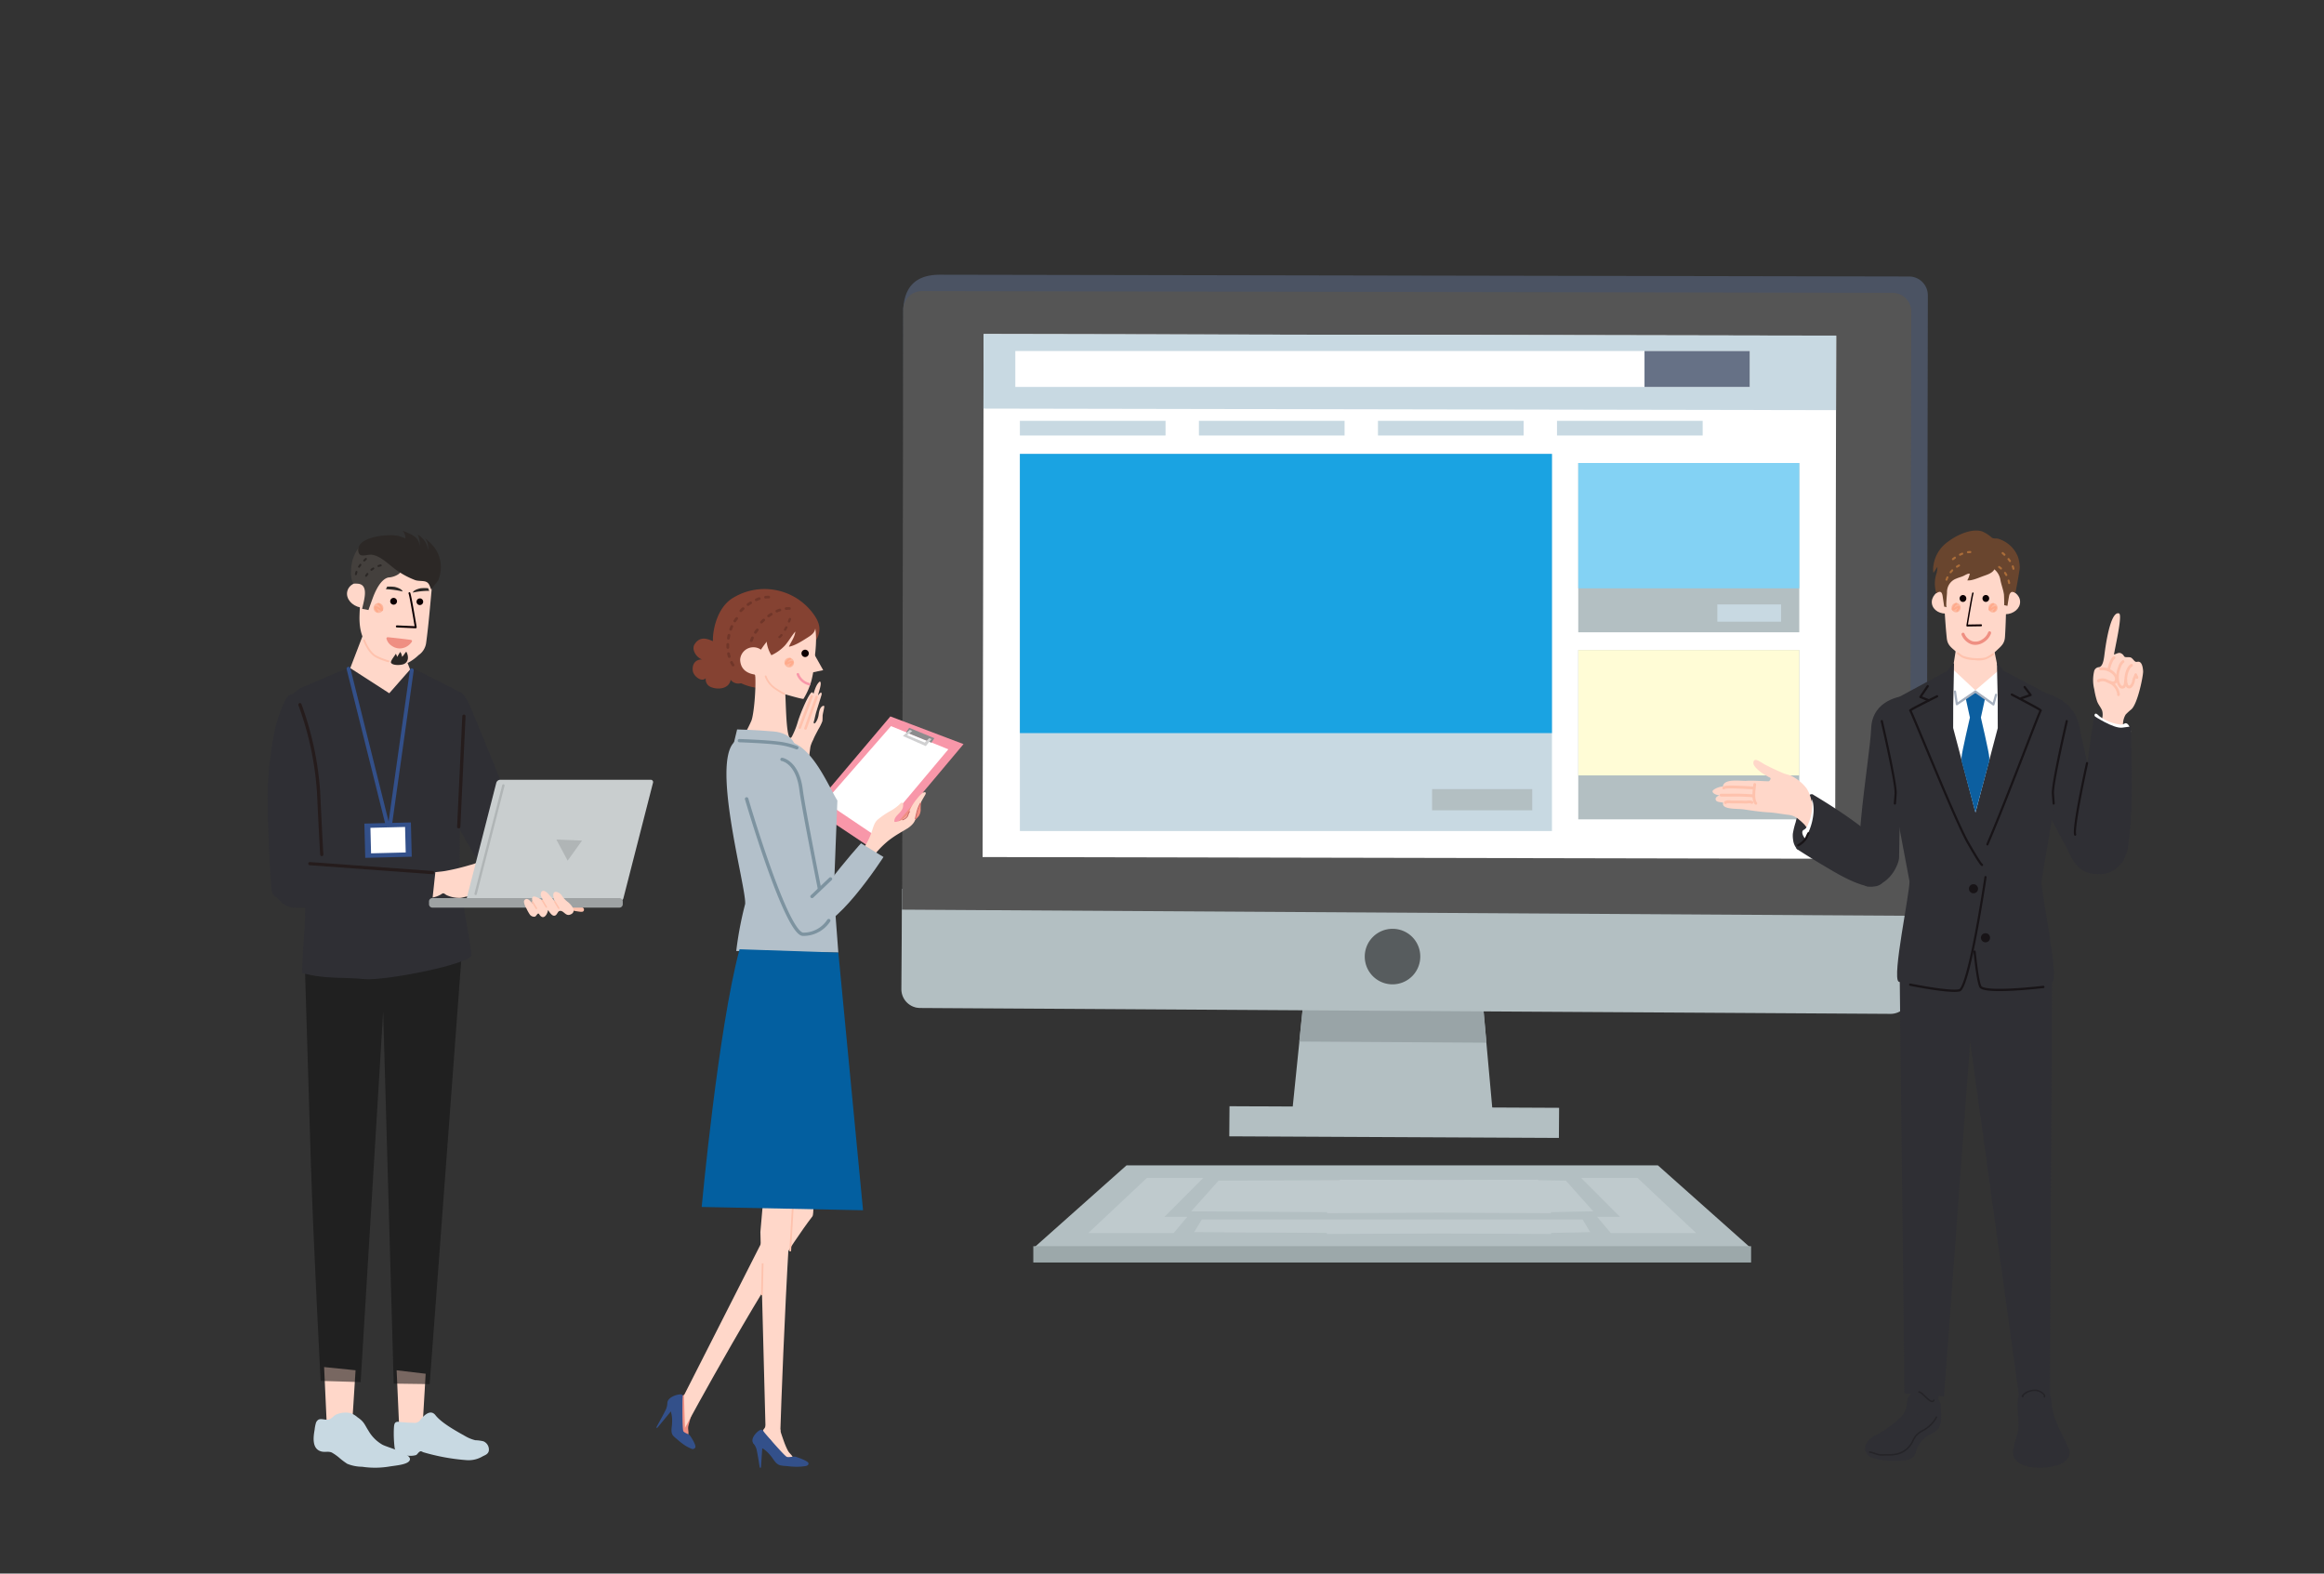 <svg xmlns="http://www.w3.org/2000/svg" width="644" height="436" viewBox="0 0 644 436">
  <rect x="0" y="0" width="644" height="436" fill="#333333" stroke="none"/>
  <g id="グループ_5099" data-name="グループ 5099" transform="translate(-18333 -8563)">
    <g id="image" transform="translate(17679 7755)">
      <g id="グループ_5029" data-name="グループ 5029" transform="translate(408.428 513.539)">
        <g id="グループ_5022" data-name="グループ 5022" transform="translate(586.216 551.521)">
          <path id="パス_9948" data-name="パス 9948" d="M719.355,707.314l-56.379-.337,2.389-23.4,3.265-31.832,45.741.277,2.871,31.871Z" transform="translate(-645.97 -651.747)" fill="#b3bfc2"/>
          <path id="パス_9949" data-name="パス 9949" d="M727.892,737.369l-91.342-.446.065-8.338,91.335.441Z" transform="translate(-636.551 -679.137)" fill="#b3bfc2"/>
        </g>
        <path id="パス_9950" data-name="パス 9950" d="M718.564,683.424l-51.876-.317,3.265-31.831,45.741.278Z" transform="translate(-61.077 -100.059)" fill="#99a4a7"/>
        <g id="グループ_5023" data-name="グループ 5023" transform="translate(495.483 370.576)">
          <path id="パス_9951" data-name="パス 9951" d="M779.575,635.622l-.042,23.177c-.009,2.839-2.361,9.452-5.235,9.446l-268.907-.485c-2.868,0-9.844-6.628-9.831-9.475l.042-23.31Z" transform="translate(-495.56 -464.824)" fill="#a1aaaf"/>
          <path id="パス_9952" data-name="パス 9952" d="M496.521,540.723,496.175,379.9c.412-5.829,3.288-9.33,10.2-9.32l268.508.488a5.21,5.21,0,0,1,5.206,5.177l-.3,168.985-4.6,2.894Z" transform="translate(-495.779 -370.576)" fill="#4b5363"/>
        </g>
        <g id="グループ_5024" data-name="グループ 5024" transform="translate(495.526 375.108)">
          <path id="パス_9953" data-name="パス 9953" d="M775.306,383.28l-.34,188.308a5.2,5.2,0,0,1-5.222,5.156l-268.909-.481a5.207,5.207,0,0,1-5.209-5.182l.341-188.3a5.2,5.2,0,0,1,5.226-5.159l268.9.484A5.207,5.207,0,0,1,775.306,383.28Z" transform="translate(-495.627 -377.619)" fill="#555"/>
        </g>
        <path id="パス_9954" data-name="パス 9954" d="M774.835,645.652l-.157,22.038a5.2,5.2,0,0,1-5.242,5.134l-268.9-1.64a5.2,5.2,0,0,1-5.186-5.2l.147-22.039Z" transform="translate(0 -97.445)" fill="#b3bfc2"/>
        <rect id="長方形_2283" data-name="長方形 2283" width="144.905" height="236.248" transform="matrix(0.002, -1, 1, 0.002, 517.857, 531.929)" fill="#fff"/>
        <path id="パス_9955" data-name="パス 9955" d="M710.27,659.866a7.693,7.693,0,1,1-7.645-7.665A7.656,7.656,0,0,1,710.27,659.866Z" transform="translate(-71.128 -100.389)" fill="#121212" opacity="0.57"/>
        <path id="パス_9956" data-name="パス 9956" d="M766.44,541.648l-236.315-.555.393-144.751,236.2.377Z" transform="translate(-12.398 -9.185)" fill="none"/>
        <rect id="長方形_2284" data-name="長方形 2284" width="20.649" height="236.248" transform="translate(518.094 407.675) rotate(-89.896)" fill="#c8d9e2"/>
        <rect id="長方形_2285" data-name="長方形 2285" width="203.503" height="9.951" transform="translate(526.928 391.722)" fill="#fff"/>
        <rect id="長方形_2286" data-name="長方形 2286" width="147.44" height="104.488" transform="translate(528.19 420.227)" fill="#c8d9e2"/>
        <rect id="長方形_2287" data-name="長方形 2287" width="40.364" height="4.064" transform="translate(577.804 411.064)" fill="#c8d9e2"/>
        <rect id="長方形_2288" data-name="長方形 2288" width="40.365" height="4.064" transform="translate(627.418 411.064)" fill="#c8d9e2"/>
        <g id="グループ_5028" data-name="グループ 5028" transform="translate(531.91 617.358)">
          <g id="グループ_5025" data-name="グループ 5025" transform="translate(0.237)">
            <path id="パス_9957" data-name="パス 9957" d="M691.259,777.166l59.708-.352L725.38,754.052H578.12l-25.588,22.762,67.032.352-.064.4,45.217-.2,26.605.2Z" transform="translate(-552.532 -754.052)" fill="#b3bfc2"/>
            <path id="パス_9958" data-name="パス 9958" d="M803.663,759.443l16.259,15.285H796.271l-3.8-4.509h6.335l-10.769-10.775Z" transform="translate(-636.48 -755.974)" fill="#bfcacd"/>
            <path id="パス_9959" data-name="パス 9959" d="M720.388,781.08l10.8-.22-2.109-3.507H623.553l-2.111,3.507,36.727.22.045.284,31.067-.143,31.065.143Z" transform="translate(-577.096 -762.358)" fill="#bfcacd"/>
            <path id="パス_9960" data-name="パス 9960" d="M719.77,769.213l11.791-.223-7.6-8.518-7.618-.114-.053-.138-27.474.07-27.478-.07-.052.138-33.55.114-7.6,8.518,37.724.223-.107.279,31.067-.141,31.065.141Z" transform="translate(-576.628 -756.25)" fill="#bfcacd"/>
          </g>
          <g id="グループ_5027" data-name="グループ 5027" transform="translate(0 3.47)">
            <g id="グループ_5026" data-name="グループ 5026" transform="translate(0 18.922)">
              <path id="パス_9961" data-name="パス 9961" d="M691.439,788.847H552.164v4.52H751.073v-4.52Z" transform="translate(-552.164 -788.847)" fill="#9ca8aa"/>
            </g>
            <path id="パス_9962" data-name="パス 9962" d="M592.09,759.443l-16.259,15.285h23.651l3.8-4.509h-6.335l10.769-10.775Z" transform="translate(-560.6 -759.443)" fill="#bfcacd"/>
          </g>
        </g>
        <path id="パス_10386" data-name="パス 10386" d="M0,0H147.44V77.357H0Z" transform="translate(528.19 420.227)" fill="#1aa3e2"/>
        <rect id="長方形_2290" data-name="長方形 2290" width="61.245" height="46.902" transform="translate(682.92 422.749)" fill="#b3bfc2"/>
        <path id="パス_10387" data-name="パス 10387" d="M0,0H61.245V34.723H0Z" transform="translate(682.92 422.749)" fill="#83d2f4"/>
        <rect id="長方形_2292" data-name="長方形 2292" width="61.245" height="46.9" transform="translate(682.92 474.583)" fill="#b3bfc2"/>
        <path id="パス_10388" data-name="パス 10388" d="M0,0H61.245V34.722H0Z" transform="translate(682.92 474.583)" fill="#fffcd6"/>
        <rect id="長方形_2294" data-name="長方形 2294" width="40.364" height="4.064" transform="translate(528.19 411.064)" fill="#c8d9e2"/>
        <rect id="長方形_2295" data-name="長方形 2295" width="40.363" height="4.064" transform="translate(677.033 411.064)" fill="#c8d9e2"/>
        <rect id="長方形_2296" data-name="長方形 2296" width="29.152" height="9.951" transform="translate(701.279 391.722)" fill="#667186"/>
        <rect id="長方形_2297" data-name="長方形 2297" width="27.751" height="5.885" transform="translate(642.414 513.095)" fill="#b3bfc2"/>
        <rect id="長方形_2298" data-name="長方形 2298" width="17.66" height="4.783" transform="translate(721.461 461.931)" fill="#c8d9e2"/>
      </g>
      <g id="グループ_5042" data-name="グループ 5042" transform="translate(835.869 971.166)">
        <g id="グループ_5035" data-name="グループ 5035" transform="translate(25.014 129.975)">
          <path id="パス_9997" data-name="パス 9997" d="M90.674,795.5c-.119-.191-.231-.387-.336-.591a9.365,9.365,0,0,0-.842-1.278,9.107,9.107,0,0,0-.557-.852,5.589,5.589,0,0,0-.851-.684c-.643-.487-1.668-1.3-1-2.243a2.892,2.892,0,0,0,.528-.843c.088-.27.147-.624.459-.686.47-.1.8.3,1.17.525a10.692,10.692,0,0,0,1.332.565c.308.137.931.232,1.114.548.074.129.031.338.058.48.028.159.969,2.927,1.267,3.637a18.181,18.181,0,0,0,.8,1.742c.345.643,1.026,1.1,1.323,1.755.326.72-.78.511-1.137.4a6.952,6.952,0,0,1-1.963-1.007A4.9,4.9,0,0,1,90.674,795.5Z" transform="translate(-82.344 -686.983)" fill="#ffd7c9"/>
          <path id="パス_9998" data-name="パス 9998" d="M80.423,643.979l5.465,29.5L84.25,692.191l1.417,54.177,4,4.382s2.237-73.922,6.422-100.861Z" transform="translate(-80.423 -643.979)" fill="#ffd7c9"/>
          <path id="パス_9999" data-name="パス 9999" d="M82.889,794.308c-.647-1.146.779-2.819,1.791-3.441.8-.492,1,.145,1.44.689.646.791,5.329,6.2,6.085,6.625.51.283,1.879-.163,2.444-.008.84.229,3.4,1.167,3.587,1.73.152.456-.249.763-.713.849a15.148,15.148,0,0,1-2.837.2c-.878-.006-1.757-.114-2.628-.2a9.861,9.861,0,0,1-1.631-.2c-1.3-.359-1.816-1.686-2.591-2.577a9.59,9.59,0,0,0-2.145-2.028,15.208,15.208,0,0,1-2.526-1.306A1.476,1.476,0,0,1,82.889,794.308Z" transform="translate(-81.109 -687.693)" fill="#33508a"/>
          <path id="パス_10000" data-name="パス 10000" d="M82.958,795.843a5.459,5.459,0,0,1,.924,1.606c.256.816.949,5.274.949,5.274l.328.034.4-5.9Z" transform="translate(-81.178 -689.228)" fill="#33508a"/>
        </g>
        <g id="グループ_5036" data-name="グループ 5036" transform="translate(0 131.083)">
          <path id="パス_10001" data-name="パス 10001" d="M53.885,783.614c.016-.223.046-.443.084-.668a223.035,223.035,0,0,1,.141-2.51,5.458,5.458,0,0,0-.283-1.023c-.234-.748-.581-1.976.531-2.381a3.138,3.138,0,0,0,.941-.405c.235-.171.5-.429.791-.31.446.176.475.68.64,1.069a10.582,10.582,0,0,0,.747,1.194c.172.278,1.3-.7,1.26-.339-.018.145-.856,1.687-.92,1.818-.072.147-1.47,4.9-1.563,5.531-.1.715.179,1.456.025,2.155-.169.772-.947-.006-1.175-.289a6.387,6.387,0,0,1-1-1.9A4.6,4.6,0,0,1,53.885,783.614Z" transform="translate(-47.412 -684.509)" fill="#ef8f82"/>
          <path id="パス_10002" data-name="パス 10002" d="M81.056,645.558l3.213,31.907-6.351,16.716L55.689,737.957l.3,8.97s22.961-42.537,35.344-58.635c.626-.814.271-17.653-2.365-37.162Z" transform="translate(-48.039 -645.558)" fill="#ffd7c9"/>
          <path id="パス_10003" data-name="パス 10003" d="M49.183,778.885c.265-1.335,2.409-2.1,3.566-2.149.911-.039.644.621.618,1.318-.038,1.016-.091,8.108.2,8.854.192.5,1.5.788,1.815,1.2.474.619,1.758,2.711,1.532,3.3a.789.789,0,0,1-1.083.4,11.255,11.255,0,0,1-2.234-1.223,21.523,21.523,0,0,1-1.818-1.474,7.409,7.409,0,0,1-1.076-.984c-.726-.963-.247-2.39-.242-3.559a8.914,8.914,0,0,0-.272-2.845c-.271-.826-.923-1.5-1.02-2.4A1.454,1.454,0,0,1,49.183,778.885Z" transform="translate(-46.093 -684.643)" fill="#33508a"/>
          <path id="パス_10004" data-name="パス 10004" d="M47.882,779.8a5.986,5.986,0,0,1-.36,1.87c-.345.847-2.73,5.123-2.73,5.123l.22.192,4.136-5Z" transform="translate(-44.792 -685.556)" fill="#33508a"/>
        </g>
        <path id="パス_10005" data-name="パス 10005" d="M141.02,543.429a12.121,12.121,0,0,1-1.867,1.256c-1.517.889-3.749,1.914-4.265,3.63-.2.654-.431,1.865.126,2.422s1.653-.092,2.162-.469a7.972,7.972,0,0,1,2.077-1.111,13.04,13.04,0,0,0,1.983-.509c.864-.5,1.235-1.52,1.943-2.159a8.01,8.01,0,0,0,1.171-1.206,3.5,3.5,0,0,0,.475-2.044,16.493,16.493,0,0,1,.239-2.807c.151-.836.439-1.664.538-2.5-.84-.238-1.84,1.581-2.155,2.074-.533.835-1.055,1.727-1.631,2.553A4.844,4.844,0,0,1,141.02,543.429Z" transform="translate(-71.571 -482.4)" fill="#ef8f82"/>
        <path id="パス_10006" data-name="パス 10006" d="M123.579,546.245l24.692-29.4L128,509.173l-21.626,25.583Z" transform="translate(-63.14 -473.838)" fill="#f897a9"/>
        <path id="パス_10007" data-name="パス 10007" d="M125.377,543.426l20.162-24L129.644,513l-18.325,20.961Z" transform="translate(-64.614 -474.977)" fill="#fff"/>
        <g id="グループ_5038" data-name="グループ 5038" transform="translate(33.519 25.655)">
          <g id="グループ_5037" data-name="グループ 5037">
            <path id="パス_10008" data-name="パス 10008" d="M98.227,506.565c.793-2.64,3.481-8.891,4.092-8.119a3.745,3.745,0,0,0,.263.341c.359-1.136.763-2.628,1.75-3.4.745.286-.432,3.262-.531,3.881a5.111,5.111,0,0,1,.825-.853c.367.242.174.693.074,1.026-.463,1.539-.824,2.634-1.295,4.176-.247.8-.416,1.613-.6,2.426-.041.176-.342.885-.029.969.267.072.656-.682.757-.874a4.945,4.945,0,0,0,.461-1.517c.108-.757.3-2,1.089-2.41.677-.344.454.333.368.827-.112.611-.277,1.2-.35,1.814a14.473,14.473,0,0,1-.057,1.5,13.015,13.015,0,0,1-1.158,2.353c-.477.95-1.01,1.849-1.395,2.836a9.175,9.175,0,0,0-.757,1.873c-.1.666-.187,1.358-.277,2.032a18.557,18.557,0,0,0-.154,2.574,17.163,17.163,0,0,0,1.24,4.714c-1.078.143-2.038.96-3.052,1.37a20.405,20.405,0,0,1-1.083-2.729,8.666,8.666,0,0,0-.561-1.752,9.943,9.943,0,0,0-.962-1.834c-.412-.468-1-.71-1.418-1.128a3.591,3.591,0,0,1-.641-1.494c-.192-.582-.364-1.163-.576-1.743a18.724,18.724,0,0,0-1.211-3.5c-.235-.385-1.065-2.1.124-1.322,1,.652,1.681,1.6,2.609,2.289.6.444.84-.281,1.116-.827A21.744,21.744,0,0,0,98.227,506.565Z" transform="translate(-92.537 -495.385)" fill="#ffd7c9"/>
          </g>
          <path id="パス_10009" data-name="パス 10009" d="M101.525,510.034a.332.332,0,0,0,.084-.124l3.272-8.7a.329.329,0,0,0-.215-.429.353.353,0,0,0-.447.2l-3.275,8.7a.331.331,0,0,0,.214.428A.366.366,0,0,0,101.525,510.034Z" transform="translate(-95.036 -496.986)" fill="#fec2ad"/>
          <path id="パス_10010" data-name="パス 10010" d="M103.766,510.318a.333.333,0,0,0,.08-.126l3.105-8.757a.329.329,0,0,0-.223-.423.354.354,0,0,0-.445.209l-3.1,8.758a.329.329,0,0,0,.222.423A.361.361,0,0,0,103.766,510.318Z" transform="translate(-95.702 -497.056)" fill="#ffc2ad"/>
        </g>
        <path id="パス_10011" data-name="パス 10011" d="M69.609,489.809a2.7,2.7,0,0,0,4.222.192c1.163-1.113.305-4.2-.134-5.68-.872-2.932-5.959-3.96-8.884-5.127-1.356-.541-3.56-1.633-5.135.836-.993,1.558.648,3.8,2.08,4.209-2.852.027-2.83,2.807-2.419,3.731.486,1.092,2.223,2.583,3.436,1.486a2.26,2.26,0,0,0,1.283,2.377c1.953.887,5.074.64,5.6-1.86C69.678,489.98,69.6,489.8,69.609,489.809Z" transform="translate(-49.067 -464.693)" fill="#854232"/>
        <path id="パス_10012" data-name="パス 10012" d="M67.32,470.675a15.322,15.322,0,0,0-.189,2.181c-.107,7.143,6.085,13.463,13.78,13.483a16.694,16.694,0,0,0,5.273-.839c3.045-.981,5.7-7.751,7.71-10,3.283-3.691,3.842-6.335.578-10.38A16.759,16.759,0,0,0,72.591,461.4C69.464,463.333,67.869,467.211,67.32,470.675Z" transform="translate(-51.448 -458.841)" fill="#854232"/>
        <path id="パス_10013" data-name="パス 10013" d="M88.88,514.359a12.074,12.074,0,0,0-2.665,1.495c-2.006,1.941-3.191,6.539-6.891,6.414-3.948-.138-4.243-7.753-2.847-9.915a35.962,35.962,0,0,0,3.868-6.779c.671-1.615,1.323-8.6,1.081-12.545,3.869,1.659,7.7-.326,8.215,3.66.3,2.355.206,11.219,1.189,13.347,1.007,2.192,5.121,6.058,6.734,7.909C96.708,516.962,91.484,513.18,88.88,514.359Z" transform="translate(-54.006 -469.028)" fill="#ffd7c9"/>
        <path id="パス_10014" data-name="パス 10014" d="M75.194,576.9a96.727,96.727,0,0,1,2.46-13c.5-4.284-10.382-42.137-1.981-45.556,6.418-.2,8.978.933,11.737.456,7.845-1.357,13.124,12.138,15.811,16.4l-.992,25.534,1.255,16.6Z" transform="translate(-53.042 -476.563)" fill="#b3c0ca"/>
        <path id="パス_10015" data-name="パス 10015" d="M83.844,486.555c1.222,2.1,3.51,2.865,5.779,4.085l.239.122s6.935,2.113,7.175,1.879a19.8,19.8,0,0,0,2.025-4.454c.062-.208.121-.421.185-.637a31.769,31.769,0,0,0,.906-6.566s1.423-9.433-1.424-10.722c-2.186-.992-6.951,1.864-8.627,3.188a27.508,27.508,0,0,0-5.007,5.785C83.6,481.455,82.472,484.184,83.844,486.555Z" transform="translate(-56.244 -462.183)" fill="#ffd7c9"/>
        <path id="パス_10016" data-name="パス 10016" d="M77.886,485.3c.116,3.716,3.55,4.256,5.572,4.252s1.744-2.405,1.737-4.291a3.664,3.664,0,0,0-7.309.039Z" transform="translate(-54.652 -465.703)" fill="#ffd7c9"/>
        <path id="パス_10017" data-name="パス 10017" d="M101.83,470.685c-.019,1.3-.668,2.021-1.976,2.848-1.455.917-3.618,2.362-5.364,2.661.605-1.394,1.622-2.651,1.782-4.207-1.078,1.236-1.775,2.6-2.895,3.877a11.962,11.962,0,0,1-3.743,2.683,9.178,9.178,0,0,1-1.137-6.937,11.948,11.948,0,0,1,3.179-5.71c1-1.083,2.741-2.812,4.393-2.59a6.682,6.682,0,0,1,3.853,2.647,8.436,8.436,0,0,1,1.863,3.994A5.071,5.071,0,0,1,101.83,470.685Z" transform="translate(-57.747 -460.167)" fill="#854232"/>
        <path id="パス_10018" data-name="パス 10018" d="M102.16,483.489a1.023,1.023,0,0,0,.579,1.321,1.016,1.016,0,1,0-.579-1.321Z" transform="translate(-61.865 -465.993)" fill="#0d0002"/>
        <g id="グループ_5039" data-name="グループ 5039" transform="translate(38.871 23.319)">
          <path id="パス_10019" data-name="パス 10019" d="M100.182,492.5a4.783,4.783,0,0,0,3.657,3.01c.062-.21.126-.42.187-.637a4.118,4.118,0,0,1-3.178-2.595.359.359,0,0,0-.451-.2A.321.321,0,0,0,100.182,492.5Z" transform="translate(-100.161 -492.057)" fill="#f897a9"/>
        </g>
        <path id="パス_10020" data-name="パス 10020" d="M93.039,475.8a.294.294,0,0,1,.033-.435,3.7,3.7,0,0,0,.481-.481.348.348,0,0,1,.465-.051.3.3,0,0,1,.055.433,4.318,4.318,0,0,1-.567.563.354.354,0,0,1-.208.077A.347.347,0,0,1,93.039,475.8Zm1.627-1.973a.3.3,0,0,1-.142-.416c.068-.121.132-.239.194-.352l.154-.281a.341.341,0,0,1,.444-.137.3.3,0,0,1,.147.413l-.157.285c-.06.112-.126.233-.194.357a.335.335,0,0,1-.286.164A.327.327,0,0,1,94.665,473.827Zm1.153-2.261a.3.3,0,0,1-.2-.393c.085-.223.162-.446.226-.661a.336.336,0,0,1,.409-.212.3.3,0,0,1,.229.378c-.071.231-.15.466-.241.7a.325.325,0,0,1-.3.2A.382.382,0,0,1,95.819,471.566Z" transform="translate(-59.143 -462.252)" fill="#703629"/>
        <path id="パス_10021" data-name="パス 10021" d="M95.364,487.318a1.328,1.328,0,1,0,1.289-1.264A1.285,1.285,0,0,0,95.364,487.318Z" transform="translate(-59.86 -466.949)" fill="#fdb89f"/>
        <path id="パス_10022" data-name="パス 10022" d="M97.04,488.379a.251.251,0,0,0,.17-.066c.263-.242.863-.836.708-1.138a.4.4,0,0,0-.247-.2,2.147,2.147,0,0,0-1.333.333l-.079.036c-.02.01-.041.018-.061.027.013-.015.023-.032.035-.046.025-.032.053-.069.084-.11.152-.206.467-.631.691-.637h.014a.236.236,0,1,0,0-.472c-.495,0-.868.5-1.119.839l-.078.1c-.2.265-.4.564-.209.776s.545.084.863-.054l.091-.039a4.053,4.053,0,0,1,.79-.3,5.163,5.163,0,0,1-.5.549.227.227,0,0,0,0,.336A.257.257,0,0,0,97.04,488.379Z" transform="translate(-59.911 -466.964)" fill="#ffaa8b"/>
        <path id="パス_10023" data-name="パス 10023" d="M105.865,482.726l3.23,5.755-3.7.767Z" transform="translate(-62.849 -465.958)" fill="#ffd7c9"/>
        <path id="パス_10024" data-name="パス 10024" d="M73.968,480.941a8.284,8.284,0,0,1-.441-.773.362.362,0,0,1,.18-.491.4.4,0,0,1,.516.171,7.412,7.412,0,0,0,.405.71.358.358,0,0,1-.131.505.4.4,0,0,1-.2.053A.388.388,0,0,1,73.968,480.941ZM72.879,478.5c-.081-.275-.149-.562-.206-.85a.369.369,0,0,1,.311-.428.387.387,0,0,1,.45.292c.051.269.117.537.19.8a.364.364,0,0,1-.272.449.387.387,0,0,1-.1.013A.382.382,0,0,1,72.879,478.5Zm-.409-2.605c-.006-.168-.011-.337-.011-.5,0-.119,0-.24.006-.364a.386.386,0,0,1,.772.02c0,.115,0,.232-.006.343,0,.159,0,.318.011.474a.376.376,0,0,1-.372.382h-.015A.377.377,0,0,1,72.47,475.894Zm.484-2.2a.372.372,0,0,1-.324-.42c.045-.282.1-.569.164-.851a.388.388,0,0,1,.458-.282.37.37,0,0,1,.3.436c-.061.27-.113.54-.156.808a.381.381,0,0,1-.381.311A.544.544,0,0,1,72.955,473.695Zm.571-2.5a.364.364,0,0,1-.242-.466c.1-.272.206-.543.321-.808a.393.393,0,0,1,.5-.2.361.361,0,0,1,.21.48c-.108.251-.21.51-.3.769a.387.387,0,0,1-.365.249A.407.407,0,0,1,73.526,471.2Zm1.059-2.346a.356.356,0,0,1-.115-.508c.16-.231.336-.473.524-.711a.4.4,0,0,1,.539-.074.355.355,0,0,1,.079.514c-.178.226-.344.452-.494.672a.4.4,0,0,1-.324.166A.383.383,0,0,1,74.585,468.849Zm1.614-2.869a.355.355,0,0,1-.017-.52c.2-.209.418-.416.636-.613a.4.4,0,0,1,.548.011.356.356,0,0,1-.013.52c-.208.189-.411.387-.608.585a.394.394,0,0,1-.282.114A.4.4,0,0,1,76.2,465.981Zm1.949-1.764a.355.355,0,0,1,.072-.515c.243-.178.491-.347.739-.5a.4.4,0,0,1,.535.1.355.355,0,0,1-.1.509c-.234.149-.47.309-.7.478a.4.4,0,0,1-.234.074A.391.391,0,0,1,78.148,464.217Zm2.242-1.4a.36.36,0,0,1,.187-.489c.284-.126.571-.239.852-.336a.4.4,0,0,1,.494.225.364.364,0,0,1-.235.469c-.256.086-.521.19-.785.308a.428.428,0,0,1-.162.034A.389.389,0,0,1,80.391,462.813Zm2.536-.828a.37.37,0,0,1,.341-.4,6.822,6.822,0,0,1,.94-.034.368.368,0,1,1-.028.735,6.116,6.116,0,0,0-.83.029l-.041,0A.377.377,0,0,1,82.927,461.984Z" transform="translate(-53.036 -459.646)" fill="#703629"/>
        <path id="パス_10025" data-name="パス 10025" d="M82,475.687a.364.364,0,0,1-.241-.466c.1-.273.207-.546.321-.809a.391.391,0,0,1,.5-.2.358.358,0,0,1,.209.477c-.109.253-.209.51-.3.771a.384.384,0,0,1-.364.246A.353.353,0,0,1,82,475.687Zm1.059-2.346a.358.358,0,0,1-.115-.508c.161-.235.336-.474.527-.711a.4.4,0,0,1,.538-.075.355.355,0,0,1,.077.514c-.178.226-.343.451-.493.67a.388.388,0,0,1-.325.167A.4.4,0,0,1,83.056,473.341Zm1.615-2.871a.358.358,0,0,1-.018-.521c.2-.206.42-.412.637-.612a.4.4,0,0,1,.548.011.359.359,0,0,1-.011.521c-.209.19-.413.386-.61.585a.4.4,0,0,1-.545.015Zm1.947-1.763a.357.357,0,0,1,.073-.517c.244-.176.491-.345.74-.5a.4.4,0,0,1,.535.1.356.356,0,0,1-.107.51c-.233.15-.47.311-.7.477a.4.4,0,0,1-.541-.068Zm2.243-1.405a.358.358,0,0,1,.188-.488c.284-.128.571-.239.852-.335a.392.392,0,0,1,.494.221.366.366,0,0,1-.234.472c-.258.086-.523.191-.785.307a.41.41,0,0,1-.164.034A.389.389,0,0,1,88.861,467.3Zm2.536-.828a.372.372,0,0,1,.343-.4,7.008,7.008,0,0,1,.939-.032.368.368,0,1,1-.027.735,5.81,5.81,0,0,0-.831.029h-.04A.38.38,0,0,1,91.4,466.474Z" transform="translate(-55.8 -460.984)" fill="#703629"/>
        <g id="グループ_5041" data-name="グループ 5041" transform="translate(56.193 56.328)">
          <g id="グループ_5040" data-name="グループ 5040">
            <path id="パス_10026" data-name="パス 10026" d="M126.8,557.82a2.633,2.633,0,0,0,1.906-1.039c.832-.9,1.613-1.839,2.494-2.7.541-.534,1.1-1.027,1.683-1.515a27.422,27.422,0,0,1,3.091-2.1c1.759-1.109,4.16-2.1,4.538-4.237a15.872,15.872,0,0,1,1.247-3.89c.405-.883.926-1.7,1.4-2.542s-.24-.87-.849-.427a9.12,9.12,0,0,0-1.316,1.394,15.221,15.221,0,0,0-1.877,2.748,11.966,11.966,0,0,1-1.027,2.1,6.543,6.543,0,0,1-1.959,1.388c-.09.047-1.5.559-1.523.2-.084-1.268,1.191-1.961,1.855-2.914a2.686,2.686,0,0,0,.574-1.931c-.227-.845-.8-.083-1.169.254a12.581,12.581,0,0,1-2.213,1.592,22.4,22.4,0,0,0-3.678,2.49c-1.09.972-1.322,2.593-1.825,3.858a20.061,20.061,0,0,1-1.383,2.959c-.561.941-1.381,1.8-1.858,2.775-.393.807.9,1.45,1.7,1.535C126.671,557.815,126.734,557.82,126.8,557.82Z" transform="translate(-124.834 -539.076)" fill="#ffd7c9"/>
          </g>
        </g>
        <path id="パス_10027" data-name="パス 10027" d="M146.981,547.795a.1.1,0,0,1-.028,0,.119.119,0,0,1-.1-.143l.418-1.774a10.589,10.589,0,0,1,1.017-2.576.129.129,0,0,1,.17-.051.118.118,0,0,1,.055.161,10.465,10.465,0,0,0-.995,2.517L147.1,547.7A.124.124,0,0,1,146.981,547.795Z" transform="translate(-75.202 -483.986)" fill="#cb6362"/>
        <path id="パス_10028" data-name="パス 10028" d="M141.949,549.105a.131.131,0,0,1-.118-.077.12.12,0,0,1,.072-.157,2.763,2.763,0,0,0,1.223-.859,2.178,2.178,0,0,0,.247-.567c.116-.344.237-.7.477-.831a.129.129,0,0,1,.173.044.116.116,0,0,1-.045.164c-.158.088-.269.412-.365.7a2.321,2.321,0,0,1-.282.634A3.016,3.016,0,0,1,142,549.1.169.169,0,0,1,141.949,549.105Z" transform="translate(-73.703 -484.989)" fill="#cb6362"/>
        <path id="パス_10029" data-name="パス 10029" d="M92.33,518.743s-.718-3.417-5.989-3.874-10.059-.559-10.059-.559l-.958,3.976Z" transform="translate(-53.889 -475.369)" fill="#b3c0ca"/>
        <path id="パス_10030" data-name="パス 10030" d="M125.671,563.042l-6.228-3.8s-18.417,20.307-13.733,22.783C111.458,585.067,125.671,563.042,125.671,563.042Z" transform="translate(-62.716 -488.757)" fill="#b3c0ca"/>
        <path id="パス_10031" data-name="パス 10031" d="M104.607,562.25a.474.474,0,0,1-.471-.37c-.044-.228-4.525-22.688-5.114-27.45-.907-7.321-4.834-8.027-4.875-8.033a.456.456,0,0,1-.392-.523.481.481,0,0,1,.551-.376c.19.03,4.678.832,5.668,8.827.586,4.73,5.06,27.161,5.1,27.387a.457.457,0,0,1-.381.531A.43.43,0,0,1,104.607,562.25Z" transform="translate(-59.379 -478.7)" fill="#7d93a0"/>
        <path id="パス_10032" data-name="パス 10032" d="M95.968,579.5c-.913,0-3.338,0-10.115-19.07-3.3-9.282-6.05-18.69-6.078-18.782a.455.455,0,0,1,.334-.562.484.484,0,0,1,.591.317c.025.093,2.768,9.478,6.06,18.738,5.919,16.65,8.41,18.447,9.207,18.447a7.9,7.9,0,0,0,6.608-3.564.491.491,0,0,1,.652-.175.442.442,0,0,1,.183.619A8.859,8.859,0,0,1,95.968,579.5Z" transform="translate(-55.21 -483.342)" fill="#7d93a0"/>
        <path id="パス_10033" data-name="パス 10033" d="M93.286,520.975a.455.455,0,0,1-.2-.043,20.876,20.876,0,0,0-5.01-1.231c-3.211-.437-10.628-.694-10.7-.7a.456.456,0,1,1,.034-.911c.307.009,7.544.26,10.8.7a21.214,21.214,0,0,1,5.277,1.308.446.446,0,0,1,.232.606A.48.48,0,0,1,93.286,520.975Z" transform="translate(-54.362 -476.496)" fill="#7d93a0"/>
        <path id="パス_10034" data-name="パス 10034" d="M106.055,578.432a.5.5,0,0,1-.338-.134.44.44,0,0,1,0-.644l5.109-4.862a.5.5,0,0,1,.678,0,.439.439,0,0,1,0,.644l-5.111,4.862A.491.491,0,0,1,106.055,578.432Z" transform="translate(-62.903 -492.754)" fill="#7d93a0"/>
        <path id="パス_10035" data-name="パス 10035" d="M97.781,709.559l-.479-.023,1.481-25.28.48.027Z" transform="translate(-60.438 -526.005)" fill="#fec2ad"/>
        <path id="パス_10036" data-name="パス 10036" d="M100.57,601.994l6.844,71.389L62.7,672.472s4.551-49.273,10.492-71.4Z" transform="translate(-50.127 -501.219)" fill="#035fa0"/>
        <path id="パス_10037" data-name="パス 10037" d="M86.61,733.869l-.48-.008.206-8.836.479.014Z" transform="translate(-57.109 -538.153)" fill="#fec2ad"/>
        <path id="パス_10038" data-name="パス 10038" d="M143.384,514.9l7.012,2.882.831-1.235-6.976-2.883Z" transform="translate(-74.168 -475.175)" fill="#8c8c8d"/>
        <path id="パス_10039" data-name="パス 10039" d="M144.041,514.47l-1.918,1.711,6.34,2.8,1.593-1.958-.642-.254-1.248,1.224-4.911-2.053,1.487-1.146Z" transform="translate(-73.792 -475.416)" fill="#d0d0d1"/>
        <path id="パス_10040" data-name="パス 10040" d="M92.931,498.319a.223.223,0,0,1-.117-.029,23.226,23.226,0,0,1-2.807-1.722,7.133,7.133,0,0,1-2.4-3.262.228.228,0,0,1,.165-.281.241.241,0,0,1,.3.157,6.809,6.809,0,0,0,2.247,3.031,23.156,23.156,0,0,0,2.734,1.677.223.223,0,0,1,.094.31A.24.24,0,0,1,92.931,498.319Z" transform="translate(-57.546 -469.024)" fill="#fec2ad"/>
      </g>
      <g id="グループ_5049" data-name="グループ 5049" transform="translate(1128.566 955.002)">
        <g id="グループ_5046" data-name="グループ 5046" transform="translate(105.449 22.922)">
          <path id="パス_10052" data-name="パス 10052" d="M371.353,489.428a4.089,4.089,0,0,0,.029-2.353c-.363-.872-1-1.568-1.356-2.467a21.04,21.04,0,0,1-.812-3.38,10.548,10.548,0,0,1-.06-4.9,1.461,1.461,0,0,1,1.349-1.248c1.043-.142,1.335-1.937,1.52-3.389.109-.853,1.461-12.364,4.059-11.5,1.085.359-1.388,10.61-1.391,11.4.967-.272,1.476-.881,2.456.012.256.236.282.558.607.66.437.133,1.076-.018,1.53.128.419.129.794.713,1.12,1.011.494.454.813,0,1.366.237.755.328.937,1.794.981,2.578.06,1.132-1.507,9.129-3.316,10.6a14.254,14.254,0,0,0-1.522,1.4,5.311,5.311,0,0,0-.732,2.46c-.661,4.028.8,8.751-5.569,7.1C369.035,497.112,370.579,492.668,371.353,489.428Z" transform="translate(-368.89 -460.149)" fill="#ffd7c9"/>
          <path id="パス_10053" data-name="パス 10053" d="M383.483,486.2a1.243,1.243,0,0,0,.449-.11,1.27,1.27,0,0,0,.649-.833c.521-1.661-1.347-3.01-2.335-3.4a5.089,5.089,0,0,0-2.423-.336.395.395,0,0,0,.135.775,4.391,4.391,0,0,1,2.06.3c.812.322,2.2,1.36,1.872,2.4-.091.294-.225.359-.268.381-.343.161-1.009-.138-1.543-.381a6.641,6.641,0,0,0-.672-.282,2.9,2.9,0,0,0-2.251.135.381.381,0,0,0-.222.35.414.414,0,0,0,.59.38.335.335,0,0,0,.2-.109,2.116,2.116,0,0,1,1.492-.008c.17.058.38.152.6.252A3.94,3.94,0,0,0,383.483,486.2Z" transform="translate(-377.859 -466.503)" fill="#fec2ad"/>
          <path id="パス_10054" data-name="パス 10054" d="M376.925,486.535a1.029,1.029,0,0,0,.128-.014c.856-.153.958-.984,1.028-1.534a2.363,2.363,0,0,1,.124-.614.414.414,0,0,0-.174-.526.342.342,0,0,0-.484.171,3.007,3.007,0,0,0-.187.842c-.079.64-.147.835-.444.889a.355.355,0,0,1-.295-.076,2.824,2.824,0,0,1-.645-1.618,6.423,6.423,0,0,1,.463-3.264,2.96,2.96,0,0,1,.819-1.4.4.4,0,0,0,.172-.516.362.362,0,0,0-.484-.2,3.262,3.262,0,0,0-1.182,1.808,7.119,7.119,0,0,0-.5,3.7,3.371,3.371,0,0,0,.948,2.128A1.063,1.063,0,0,0,376.925,486.535Z" transform="translate(-368.795 -465.658)" fill="#fec2ad"/>
          <path id="パス_10055" data-name="パス 10055" d="M380.236,481.208a.359.359,0,0,0,.33-.311,8.639,8.639,0,0,1,.448-1.622c.442-1.153.738-1.367.816-1.4a.391.391,0,0,0,.176-.515.362.362,0,0,0-.483-.206c-.4.19-.791.781-1.185,1.808a9.809,9.809,0,0,0-.49,1.776.406.406,0,0,0,.3.465A.448.448,0,0,0,380.236,481.208Z" transform="translate(-375.867 -465.206)" fill="#fec2ad"/>
          <path id="パス_10056" data-name="パス 10056" d="M372.154,486.93c.892-.047,1.44-1.412,1.528-2.159a2.625,2.625,0,0,1,.252-.7.356.356,0,0,0,.491.159.411.411,0,0,0,.182-.251c.049-.209-.055-.39-.225-.69-.034-.058-.079-.137-.107-.192a.4.4,0,0,0-.11-.254.356.356,0,0,0-.347-.11.382.382,0,0,0-.253.236.416.416,0,0,0-.027.125,4.166,4.166,0,0,1-.231.554,3.337,3.337,0,0,0-.345,1c-.072.6-.527,1.554-.913,1.495a.318.318,0,0,1-.227-.153,3.9,3.9,0,0,1-.278-2.115c.1-.942.565-2.594,1.366-3a.4.4,0,0,0,.159-.521.361.361,0,0,0-.489-.189c-1.142.581-1.644,2.535-1.759,3.6a4.814,4.814,0,0,0,.432,2.7,1.077,1.077,0,0,0,.717.463A1.011,1.011,0,0,0,372.154,486.93Z" transform="translate(-362.09 -466.102)" fill="#fec2ad"/>
          <path id="パス_10057" data-name="パス 10057" d="M380.6,491.076a.326.326,0,0,0,.068-.012.417.417,0,0,0,.274-.244c.164-.383-.225-1.342-.4-1.736A4.8,4.8,0,0,0,378.611,487a.341.341,0,0,0-.494.138.416.416,0,0,0,.146.538,3.941,3.941,0,0,1,1.619,1.73,6.454,6.454,0,0,1,.366,1.073.41.41,0,0,0-.031.291A.381.381,0,0,0,380.6,491.076Z" transform="translate(-373.56 -468.135)" fill="#fec2ad"/>
        </g>
        <path id="パス_10058" data-name="パス 10058" d="M400.974,786.7c-4.909-1.984-2.582-5.471-1.739-9.294.872-3.964-1.622-10.221,2.181-12.981,3.141-2.284,6.9.678,7.126,4.161a19.682,19.682,0,0,0,1.773,7.039c.6,1.559,3.434,6.306,3.255,7.75C413.026,787.828,403.713,787.8,400.974,786.7Z" transform="translate(-314.662 -527.65)" fill="#2f2f34"/>
        <path id="パス_10059" data-name="パス 10059" d="M453.84,778.028c.356-.233.713-.482,1.073-.748,1.561-1.156,3.669-2.648,4.681-4.351.788-1.328.348-3.217,1.207-4.411,2.291-3.189,8.632-.889,8.8,2.6.254,5.179.352,6.45-3.159,8.092a7.734,7.734,0,0,0-3.06,3.027c-.558,1.148-.692,2.755-1.764,3.431-1.872,1.178-7.858.836-9.806.216-1.471-.465-2.185-.476-2.964-1.973-.9-1.731.97-3.69,2.35-4.381A25.614,25.614,0,0,0,453.84,778.028Z" transform="translate(-406.369 -528.656)" fill="#2f2f34"/>
        <path id="パス_10060" data-name="パス 10060" d="M499,544.318a7.69,7.69,0,0,1-.093-1.784,20.862,20.862,0,0,1,.776-3.175c.583-2.423,1.284-5.06,2.974-6.886.516-.557,1.707-1.538,2-.331a11.7,11.7,0,0,1,0,2.25,24.725,24.725,0,0,1-.195,3.411c-.218,1.726-.715,3.434-.851,5.167a4.455,4.455,0,0,1-1.6,3.584c-.567.4-1.4.708-1.966.144A4.478,4.478,0,0,1,499,544.318Z" transform="translate(-476.664 -458.507)" fill="#2f2f34"/>
        <path id="パス_10061" data-name="パス 10061" d="M521.76,525.5a5.916,5.916,0,0,1,.4.527,10.372,10.372,0,0,1,1.23,3.066,3.418,3.418,0,0,0,.821,1.38,12.427,12.427,0,0,1,1.33,1.994,3.075,3.075,0,0,1,.545,1.55,5.926,5.926,0,0,1-.569,1.674,6.651,6.651,0,0,1-.616,1.356c-.427.72-.906,1.1-1.693.657a6.959,6.959,0,0,1-1.634-1.68,16.078,16.078,0,0,0-1.568-1.445,5.272,5.272,0,0,0-3.191-1.362c-1.723-.206-3.42-.562-5.168-.659-2.244-.125-4.454-.449-6.685-.784-1.28-.192-2.549-.133-3.838-.3-.752-.094-2.515-.363-2.134-1.574-.551-.24-1.575-.085-1.971-.628-.46-.634.289-1.292,1.066-1.436-1.189,0-2.56-.812-1.851-1.457a5.051,5.051,0,0,1,2.667-.99c.274-2.367,5.149-1.434,6.584-1.57,1.532-.146,5.916.193,6.131.115s.583-.571.485-.834c-.065-.173-.425-.274-.562-.359-.352-.22-.707-.411-1.066-.621a10.807,10.807,0,0,1-2.284-1.773c-.491-.508-1.02-1.113-.779-1.889.169-.54.663-.488,1.1-.307.745.306,1.462.88,2.2,1.248.788.395,1.561.8,2.363,1.164.924.414,1.836.866,2.779,1.227.682.261,1.4.363,2.065.677A12.283,12.283,0,0,1,521.76,525.5Z" transform="translate(-496.04 -454.474)" fill="#ffd7c9"/>
        <path id="パス_10062" data-name="パス 10062" d="M500.325,543.715c-.47.879-1.012,1.716-1.839.793-.433-.486-1.118-1.558-.732-2.249.113-.2.388-.289.562-.419a2.48,2.48,0,0,0,.741-.982,13.312,13.312,0,0,0,1.365-5.957c0-.333-.271-1.387.244-1.431.834-.074.989,2.021,1.012,2.5A15.528,15.528,0,0,1,500.325,543.715Z" transform="translate(-472.777 -459.074)" fill="#fff"/>
        <path id="パス_10063" data-name="パス 10063" d="M444.859,707.295l.872,51.094h5.131l3.96-50.776Z" transform="translate(-388.843 -510.867)" fill="#2f2f34"/>
        <path id="パス_10064" data-name="パス 10064" d="M475.774,492.818s-8.762.673-9.061,9.029-6.837,43.594-.876,43.763,8.648-6.351,8.622-8.109.647-31.09.647-31.09Z" transform="translate(-422.768 -446.961)" fill="#2f2f34"/>
        <path id="パス_10065" data-name="パス 10065" d="M433.046,480.687l12.283,11.906L428.346,537.47l-19.277-43.7,12.171-13.108Z" transform="translate(-354.223 -443.338)" fill="#fff"/>
        <path id="パス_10066" data-name="パス 10066" d="M447.042,603.857l-.585,117.237-8.472-.635-13.635-98.9-7.244,98.27-10.969-.784-1.3-114.774S446.69,602.811,447.042,603.857Z" transform="translate(-352.968 -479.934)" fill="#2f2f34"/>
        <path id="パス_10067" data-name="パス 10067" d="M427.111,472.219l-1.07,6.726L432.3,484.8l6.366-5.465-1.645-8.109Z" transform="translate(-359.473 -440.528)" fill="#ffd7c9"/>
        <path id="パス_10068" data-name="パス 10068" d="M439.881,440.245a4.189,4.189,0,0,0-1.472-1.556,9.287,9.287,0,0,0-6.9-.831,9.308,9.308,0,0,0-6.858,1.127,4.214,4.214,0,0,0-1.411,1.619,7.335,7.335,0,0,0-.429,3.71c.216,3.533.374,7.069.617,10.6.123,1.788.265,3.578.45,5.363.161,1.565.8,2.287,2.07,3.34a13.775,13.775,0,0,0,2.925,2.063,12.355,12.355,0,0,0,6.362-.137,13.869,13.869,0,0,0,2.842-2.19c1.224-1.1,1.837-1.853,1.936-3.424.113-1.791.186-3.586.239-5.378.1-3.539.123-7.079.2-10.618A7.349,7.349,0,0,0,439.881,440.245Z" transform="translate(-358.978 -430.494)" fill="#ffd7c9"/>
        <path id="パス_10069" data-name="パス 10069" d="M425.736,454.153c.048,1.879-1.769,3.441-4.06,3.489s-4.181-1.435-4.228-3.312,1.776-3.443,4.062-3.493S425.693,452.272,425.736,454.153Z" transform="translate(-340.514 -434.453)" fill="#ffd7c9"/>
        <path id="パス_10070" data-name="パス 10070" d="M448.77,453.258c.293,1.853-1.3,3.663-3.566,4.035s-4.329-.823-4.62-2.677,1.31-3.662,3.57-4.039S448.482,451.4,448.77,453.258Z" transform="translate(-379.8 -434.355)" fill="#ffd7c9"/>
        <path id="パス_10071" data-name="パス 10071" d="M441.023,434.588a8.509,8.509,0,0,0-5.21-4.754c-.732-.272-1.388.025-1.956-.368a10.134,10.134,0,0,0-2.6-1.7c-2.992-1.01-7.2,1.026-9.582,2.85a9.618,9.618,0,0,0-3.938,6.211,6.42,6.42,0,0,0-.061,2.395c.464-.632.723-1.151,1.1-1.648a7.3,7.3,0,0,1-.2,1.669,8.756,8.756,0,0,0-.083,5.628c1.2-.835,1.613-.249,1.77,1.041.03.228.405,2.719.4,2.721.119-.131.707.147.707.147-.341-.159.094-3.746.07-4.217a3.944,3.944,0,0,1,2.589-3.757c.607-.267,1.261-.425,1.882-.69.513-.222,1.273-.776,1.834-.664a5.913,5.913,0,0,1-.686,1.852c1.263.132,3.083-.7,4.271-1.132,1.1-.4,2.625-.8,3.236-1.924a4.784,4.784,0,0,1,1.677,3c.258,1.316.773,2.591.971,3.935.038.266.12,2.993.057,2.977.474.121.917.2.917.2s.438-2.866.542-3.091c.416-.914.783-.9,1.658-.532.038.016,1.244-6.427,1.212-7a10.6,10.6,0,0,0-.436-2.759C441.119,434.843,441.072,434.715,441.023,434.588Z" transform="translate(-356.472 -427.499)" fill="#69452e"/>
        <g id="グループ_5047" data-name="グループ 5047" transform="translate(76.447 20.099)">
          <path id="パス_10072" data-name="パス 10072" d="M426.352,457.612a1.266,1.266,0,0,0,1.417,1.125,1.311,1.311,0,0,0,1.1-1.472,1.273,1.273,0,0,0-1.42-1.125A1.3,1.3,0,0,0,426.352,457.612Z" transform="translate(-426.341 -456.128)" fill="#fdb89f"/>
          <path id="パス_10073" data-name="パス 10073" d="M428.174,458.574a.249.249,0,0,0,.158-.09c.176-.218.742-.957.557-1.272a.4.4,0,0,0-.258-.193c-.3-.072-.7.143-1.224.482-.034.024-.063.043-.081.054l-.055.034c.008-.016.017-.032.027-.049.019-.039.043-.078.065-.126.124-.234.376-.728.6-.743a.253.253,0,0,0,.22-.274.246.246,0,0,0-.264-.227c-.468.054-.777.625-.977,1.005l-.062.118c-.165.3-.323.636-.117.841s.527.032.815-.148l.092-.06a3.533,3.533,0,0,1,.71-.389,5.252,5.252,0,0,1-.416.628.257.257,0,0,0,.03.354A.238.238,0,0,0,428.174,458.574Z" transform="translate(-426.617 -456.14)" fill="#feaa8b"/>
        </g>
        <g id="グループ_5048" data-name="グループ 5048" transform="translate(66.231 20.052)">
          <path id="パス_10074" data-name="パス 10074" d="M440.9,457.546a1.268,1.268,0,0,0,1.419,1.123,1.309,1.309,0,0,0,1.094-1.47,1.273,1.273,0,0,0-1.42-1.126A1.306,1.306,0,0,0,440.9,457.546Z" transform="translate(-440.891 -456.062)" fill="#fdb89f"/>
          <path id="パス_10075" data-name="パス 10075" d="M442.723,458.507a.228.228,0,0,0,.159-.089c.178-.218.741-.956.558-1.273a.394.394,0,0,0-.259-.192c-.295-.069-.7.143-1.222.484-.034.022-.062.041-.083.053l-.055.032c.009-.016.018-.031.029-.048.019-.039.041-.08.065-.126.124-.234.378-.728.6-.743a.252.252,0,0,0,.218-.274.241.241,0,0,0-.262-.227c-.469.053-.778.624-.977,1.005l-.063.117c-.166.3-.322.635-.119.839s.529.034.817-.146c.019-.011.053-.034.091-.06a3.616,3.616,0,0,1,.709-.391,5.174,5.174,0,0,1-.415.629.256.256,0,0,0,.029.354A.237.237,0,0,0,442.723,458.507Z" transform="translate(-441.166 -456.074)" fill="#feaa8b"/>
        </g>
        <path id="パス_10076" data-name="パス 10076" d="M424.4,446.482a.322.322,0,0,0,.1,0,.3.3,0,0,0,.217-.348c-.051-.237-.106-.465-.166-.677a.28.28,0,0,0-.35-.2.3.3,0,0,0-.193.361c.056.2.109.415.156.639A.288.288,0,0,0,424.4,446.482Zm-.783-2.221a.286.286,0,0,0,.177-.036.294.294,0,0,0,.105-.4,6.291,6.291,0,0,0-.373-.6.275.275,0,0,0-.393-.065.3.3,0,0,0-.062.407,5.8,5.8,0,0,1,.336.544A.3.3,0,0,0,423.614,444.262Zm-1.477-1.8a.276.276,0,0,0,.254-.1.3.3,0,0,0-.037-.412c-.165-.145-.345-.291-.532-.431a.276.276,0,0,0-.395.068.3.3,0,0,0,.064.407c.175.131.345.268.5.4A.281.281,0,0,0,422.137,442.459Z" transform="translate(-342.251 -431.659)" fill="#ab6d39"/>
        <path id="パス_10077" data-name="パス 10077" d="M423.034,440.887a.3.3,0,0,0,.2-.345c-.021-.1-.046-.2-.072-.293-.036-.132-.079-.265-.126-.394a.28.28,0,0,0-.362-.169.3.3,0,0,0-.167.377c.044.115.081.234.112.35.025.086.044.171.063.259a.279.279,0,0,0,.336.22A.039.039,0,0,0,423.034,440.887Zm-.965-2.127a.317.317,0,0,0,.084-.046.3.3,0,0,0,.067-.406c-.125-.184-.265-.369-.409-.553a.278.278,0,0,0-.4-.039.3.3,0,0,0-.038.414c.136.171.269.345.387.518A.276.276,0,0,0,422.069,438.759Zm-1.53-1.754a.271.271,0,0,0,.131-.084.3.3,0,0,0-.02-.414c-.162-.152-.331-.3-.5-.449a.274.274,0,0,0-.4.041.3.3,0,0,0,.04.412c.164.138.325.284.483.432A.272.272,0,0,0,420.538,437.006Z" transform="translate(-339.583 -430.03)" fill="#ab6d39"/>
        <path id="パス_10078" data-name="パス 10078" d="M445.2,441.138a.309.309,0,0,0-.027-.1.277.277,0,0,0-.379-.128c-.208.109-.407.22-.591.336a.3.3,0,0,0-.1.4.272.272,0,0,0,.383.1c.175-.108.362-.216.56-.319A.3.3,0,0,0,445.2,441.138Zm-1.884,1.353a.3.3,0,0,0-.078-.169.274.274,0,0,0-.4,0,6.9,6.9,0,0,0-.464.526.3.3,0,0,0,.033.412.276.276,0,0,0,.4-.042,6.144,6.144,0,0,1,.424-.476A.314.314,0,0,0,443.314,442.491Zm-1.324,1.943a.29.29,0,0,0-.156-.232.282.282,0,0,0-.378.142c-.094.2-.185.421-.27.644a.292.292,0,0,0,.158.379.282.282,0,0,0,.365-.166c.081-.211.164-.416.253-.607A.284.284,0,0,0,441.99,444.434Z" transform="translate(-376.626 -431.487)" fill="#ab6d39"/>
        <path id="パス_10079" data-name="パス 10079" d="M442.079,435.863a.282.282,0,0,0-.27-.282c-.1,0-.2,0-.291,0-.133,0-.267.014-.4.03a.3.3,0,0,0-.252.325.28.28,0,0,0,.309.257c.121-.013.239-.022.356-.027.086,0,.172,0,.258,0a.289.289,0,0,0,.292-.283A.183.183,0,0,0,442.079,435.863Zm-2.236.449a.293.293,0,0,0-.018-.093.278.278,0,0,0-.362-.17c-.2.081-.412.176-.623.279a.3.3,0,0,0-.138.389.274.274,0,0,0,.373.14c.2-.1.4-.184.585-.259A.3.3,0,0,0,439.843,436.312Zm-2.032,1.109a.308.308,0,0,0-.046-.154.273.273,0,0,0-.39-.081c-.185.125-.369.259-.551.4a.3.3,0,0,0-.065.41.275.275,0,0,0,.395.06c.173-.13.351-.258.529-.378A.3.3,0,0,0,437.811,437.421Z" transform="translate(-370.377 -429.906)" fill="#ab6d39"/>
        <path id="パス_10080" data-name="パス 10080" d="M438.692,454.015a.934.934,0,0,0,1.029.84.955.955,0,0,0,.814-1.064.932.932,0,0,0-1.027-.841A.958.958,0,0,0,438.692,454.015Z" transform="translate(-370.228 -435.081)" fill="#0d0002"/>
        <path id="パス_10081" data-name="パス 10081" d="M429.661,454a.93.93,0,0,0,1.026.841.957.957,0,0,0,.816-1.064.93.93,0,0,0-1.027-.839A.952.952,0,0,0,429.661,454Z" transform="translate(-354.855 -435.077)" fill="#0d0002"/>
        <path id="パス_10082" data-name="パス 10082" d="M432.816,471.02a3.667,3.667,0,0,1-1.156-.154,4.54,4.54,0,0,1-2.715-2.569.457.457,0,0,1,.193-.6.421.421,0,0,1,.574.2A3.69,3.69,0,0,0,431.9,470a3.18,3.18,0,0,0,2.657-.442,3.9,3.9,0,0,0,1.712-2,.422.422,0,0,1,.545-.27.45.45,0,0,1,.259.571A4.713,4.713,0,0,1,435,470.329,4.23,4.23,0,0,1,432.816,471.02Z" transform="translate(-359.913 -439.347)" fill="#ef8f82"/>
        <path id="パス_10083" data-name="パス 10083" d="M436.657,461.295a.252.252,0,0,0,.168-.27c0-.15-.09-.267-.194-.266l-3.682.057c.529-3.193,1.359-8.029,1.517-8.469a.352.352,0,0,0-.01-.341.156.156,0,0,0-.27-.028c-.055.068-.221.272-1.666,9.047a.37.37,0,0,0,.039.231.175.175,0,0,0,.151.1l3.928-.06Z" transform="translate(-362.18 -434.773)" fill="#0d0002"/>
        <path id="パス_10084" data-name="パス 10084" d="M470.442,546.664c-.171-.244.106-.419.483-.673a4.576,4.576,0,0,0,1.144-.991,16.289,16.289,0,0,0,3.023-7.927,10.7,10.7,0,0,0-.134-3.3c-.093-.512-.505-1.372-.321-1.886.148-.406.358-.186.64-.017q.969.581,1.929,1.174c3.2,1.973,6.354,4.026,9.393,6.257a49.075,49.075,0,0,1,4.387,3.544,9.114,9.114,0,0,1,2.425,2.971c3.818,9.377,1.167,12.4-4.209,11.057-.212-.052-.424-.113-.635-.18-3.828-1.2-7.438-3.432-10.9-5.479q-2.473-1.461-4.9-3-.8-.5-1.592-1.016c-.168-.108-.336-.213-.5-.324A.849.849,0,0,1,470.442,546.664Z" transform="translate(-447.156 -458.535)" fill="#2f2f34"/>
        <path id="パス_10085" data-name="パス 10085" d="M433.006,477.75a6.586,6.586,0,0,0,2.76-.235,9.882,9.882,0,0,0,2.138-1.229.286.286,0,0,0,.071-.385.262.262,0,0,0-.369-.074,9.447,9.447,0,0,1-2.025,1.17,12.255,12.255,0,0,1-6.125-.484,7.732,7.732,0,0,1-1.253-.927.258.258,0,0,0-.375.032.289.289,0,0,0,.032.392,8.344,8.344,0,0,0,1.339.99,7.731,7.731,0,0,0,3.258.7C432.635,477.719,432.818,477.737,433.006,477.75Z" transform="translate(-360.043 -441.807)" fill="#fec2ad"/>
        <path id="パス_10086" data-name="パス 10086" d="M432.534,568.6c-1.832-1.336,3.075-24.317,3.027-27.81,0-.043-8.937-47.274-8.937-47.274l3.951-2.648L447.7,481.6l-.039,16.732,12.105,45.841c-.077,6.895-5.743,24.9-7.263,25.774C451.812,570.345,433.361,569.206,432.534,568.6Z" transform="translate(-380.989 -443.618)" fill="#2f2f34"/>
        <path id="パス_10087" data-name="パス 10087" d="M447.678,479.822l-.518,23.088s-3.634-10.425-3.634-12.246a28.9,28.9,0,0,1,2.527-8.935A6.333,6.333,0,0,1,447.678,479.822Z" transform="translate(-380.763 -443.089)" fill="#2f2f34"/>
        <path id="パス_10088" data-name="パス 10088" d="M522.149,533.157a.369.369,0,0,0,.256-.1.405.405,0,0,0,.023-.557c-.727-.834-.4-3.417-.242-4.66l.03-.239a.392.392,0,0,0-.326-.443.384.384,0,0,0-.425.343l-.028.234c-.257,2.029-.458,4.28.434,5.3A.37.37,0,0,0,522.149,533.157Z" transform="translate(-510.155 -457.191)" fill="#fec2ad"/>
        <path id="パス_10089" data-name="パス 10089" d="M522.36,529.2a.368.368,0,0,0,.268-.116c.548-.3,4.36-.085,6.2.019.864.048,1.545.088,1.9.088a.4.4,0,0,0,0-.793c-.331,0-1.038-.04-1.856-.086-4.972-.281-6.434-.23-6.8.243a.41.41,0,0,0,.054.557A.371.371,0,0,0,522.36,529.2Z" transform="translate(-519.268 -457.487)" fill="#fec2ad"/>
        <path id="パス_10090" data-name="パス 10090" d="M531.233,532.4h.01c.3-.01.664-.019.664-.422s-.3-.414-.89-.458c-.329-.022-.771-.051-1.229-.073-.906-.048-1.895-.091-2.153-.1h-.593c-1.028,0-3.192.015-4.58.015a.4.4,0,0,0,0,.791c1.389,0,3.554-.009,4.584-.015l.576,0c.512.014,2.482.105,3.377.171A.362.362,0,0,0,531.233,532.4Z" transform="translate(-520.142 -458.443)" fill="#fec2ad"/>
        <path id="パス_10091" data-name="パス 10091" d="M523.2,535.022a.378.378,0,0,0,.329-.2,2.977,2.977,0,0,1,1-.024c.133.011.248.021.336.021h2.247c.292,0,.59.008.878.02s.612.022.924.02c.114,0,.255-.011.405-.023a2.727,2.727,0,0,1,.953.025.366.366,0,0,0,.53-.075.408.408,0,0,0-.072-.555,2.222,2.222,0,0,0-1.467-.185c-.15.013-.282.022-.379.022-.287,0-.583-.009-.869-.02s-.6-.02-.9-.02h-2.247c-.065,0-.163-.01-.277-.019a2.585,2.585,0,0,0-1.464.144.393.393,0,0,0-.328.432.423.423,0,0,0,.07.255.405.405,0,0,0,.285.177A.306.306,0,0,0,523.2,535.022Z" transform="translate(-519.602 -459.225)" fill="#fec2ad"/>
        <path id="パス_10092" data-name="パス 10092" d="M384.5,491.32s9.682.634,11.306,10.081c1.415,8.229,10.548,40.084,4.586,40.254s-7.608-6.3-8.5-7.791c-2.282-3.823-7.3-13.864-7.3-13.864Z" transform="translate(-294.033 -446.515)" fill="#2f2f34"/>
        <path id="パス_10093" data-name="パス 10093" d="M425.152,568.6c1.832-1.336-3.075-24.317-3.027-27.81,0-.043,7.791-46.349,7.791-46.349l-4.539-4.753-15.4-8.093.037,16.732-12.1,45.841c.075,6.895,5.742,24.9,7.263,25.774C405.873,570.345,424.325,569.206,425.152,568.6Z" transform="translate(-330.979 -443.618)" fill="#2f2f34"/>
        <path id="パス_10094" data-name="パス 10094" d="M420.682,479.822l.516,23.088s3.635-10.425,3.635-12.246a28.9,28.9,0,0,0-2.528-8.935A6.334,6.334,0,0,0,420.682,479.822Z" transform="translate(-341.88 -443.089)" fill="#2f2f34"/>
        <path id="パス_10095" data-name="パス 10095" d="M413.175,492.56a.3.3,0,0,0,.1-.016l2.625-.916a.312.312,0,0,0,.194-.212.327.327,0,0,0-.053-.286l-1.662-2.2a.294.294,0,0,0-.425-.052.328.328,0,0,0-.05.446l1.395,1.844-2.216.773a.321.321,0,0,0-.191.4A.3.3,0,0,0,413.175,492.56Z" transform="translate(-327.666 -445.767)" fill="#181417"/>
        <path id="パス_10096" data-name="パス 10096" d="M409.167,533.92a.3.3,0,0,0,.276-.187c3.111-7.23,7.546-18.684,10.786-27.048,1.969-5.086,3.674-9.489,3.933-9.944a.346.346,0,0,0,.095-.2c.029-.284.037-.37-4.164-2.609-1.987-1.056-4-2.1-4.023-2.109a.3.3,0,0,0-.405.144.321.321,0,0,0,.137.423c2.657,1.374,6.861,3.6,7.767,4.195-.357.724-1.218,2.933-3.9,9.86-3.236,8.357-7.67,19.806-10.776,27.024a.324.324,0,0,0,.152.419A.3.3,0,0,0,409.167,533.92ZM424.1,496.791a.336.336,0,0,1-.081.037A.305.305,0,0,0,424.1,496.791Z" transform="translate(-333.011 -446.656)" fill="#181417"/>
        <path id="パス_10097" data-name="パス 10097" d="M455.728,493a.306.306,0,0,0,.284-.2.321.321,0,0,0-.174-.409l-1.9-.765,1.814-2.666a.328.328,0,0,0-.071-.442.294.294,0,0,0-.422.075l-2.039,3a.322.322,0,0,0-.044.275.309.309,0,0,0,.181.2l2.263.911A.3.3,0,0,0,455.728,493Z" transform="translate(-395.881 -445.66)" fill="#181417"/>
        <path id="パス_10098" data-name="パス 10098" d="M452.247,539.815a.306.306,0,0,0,.256-.14.325.325,0,0,0-.077-.44.319.319,0,0,0-.067-.037c-.157-.148-.873-1.01-3.719-5.979-2.351-4.1-8.2-18.156-12.066-27.455-2.6-6.241-3.456-8.288-3.817-8.978.894-.565,4.744-2.515,7.181-3.719a.324.324,0,0,0,.145-.422.3.3,0,0,0-.4-.151c-.02.009-1.892.936-3.738,1.877-3.92,2-3.911,2.088-3.885,2.37a.342.342,0,0,0,.1.208c.263.428,1.931,4.437,3.857,9.069,3.875,9.315,9.732,23.39,12.1,27.526,3.583,6.253,3.918,6.264,4.117,6.271Z" transform="translate(-377.587 -446.856)" fill="#181417"/>
        <path id="パス_10099" data-name="パス 10099" d="M399.116,525.719h.024a.311.311,0,0,0,.279-.338l-.2-2.748c-.2-2.665,3.787-19.8,3.826-19.969a.32.32,0,0,0-.223-.385.3.3,0,0,0-.366.234c-.164.708-4.044,17.4-3.841,20.169l.2,2.746A.308.308,0,0,0,399.116,525.719Z" transform="translate(-304.599 -449.778)" fill="#181417"/>
        <path id="パス_10100" data-name="パス 10100" d="M470.073,525.719a.309.309,0,0,0,.3-.292l.2-2.746c.2-2.765-3.675-19.461-3.841-20.169a.3.3,0,0,0-.366-.234.32.32,0,0,0-.223.385c.041.173,4.023,17.3,3.826,19.969l-.2,2.748a.312.312,0,0,0,.279.338Z" transform="translate(-419.543 -449.778)" fill="#181417"/>
        <path id="パス_10101" data-name="パス 10101" d="M500.862,550.487a.318.318,0,0,0,.067-.008,5.928,5.928,0,0,0,2.39-2.157c.078-.145.133-.273.2-.421.091-.208.2-.471.433-.89a.324.324,0,0,0-.112-.432.3.3,0,0,0-.413.118c-.243.445-.363.722-.46.943a3.994,3.994,0,0,1-.173.371,5.628,5.628,0,0,1-2,1.849.317.317,0,0,0-.23.378A.306.306,0,0,0,500.862,550.487Z" transform="translate(-477.116 -462.968)" fill="#181417"/>
        <path id="パス_10102" data-name="パス 10102" d="M434.053,568.289a1.26,1.26,0,1,0,1.259-1.205A1.234,1.234,0,0,0,434.053,568.289Z" transform="translate(-363.005 -469.09)" fill="#181417"/>
        <path id="パス_10103" data-name="パス 10103" d="M429.311,587.628a1.261,1.261,0,1,0,1.259-1.208A1.234,1.234,0,0,0,429.311,587.628Z" transform="translate(-354.935 -474.851)" fill="#181417"/>
        <path id="パス_10104" data-name="パス 10104" d="M429.63,509.345c0-1.064,2.317-11,2.317-11l-1.159-5.31,1.839-1.137.84-.522.842.522,1.838,1.137-1.159,5.31s2.317,9.932,2.317,11v1.062l-3.838,14.256h0l-3.837-14.256Z" transform="translate(-360.634 -446.533)" fill="#0c5fa0"/>
        <path id="パス_10105" data-name="パス 10105" d="M437.464,494.792a.291.291,0,0,0,.1-.02.313.313,0,0,0,.189-.21l.724-2.654a.322.322,0,0,0-.208-.392.3.3,0,0,0-.374.218l-.608,2.232-4.651-3.318a.294.294,0,0,0-.336,0l-4.747,3.221-.437-3a.306.306,0,0,0-.345-.266.315.315,0,0,0-.253.361l.507,3.488a.315.315,0,0,0,.176.241.289.289,0,0,0,.289-.022l4.973-3.373,4.83,3.444A.3.3,0,0,0,437.464,494.792Z" transform="translate(-359.634 -446.299)" fill="#a6b0bf"/>
        <path id="パス_10106" data-name="パス 10106" d="M415.027,604.486c1.052,0,2.31-.034,3.811-.117,4.207-.23,8.347-.72,8.387-.725a.315.315,0,0,0,.267-.352.305.305,0,0,0-.336-.277c-.041,0-4.163.493-8.352.722-7.694.417-8.694-.41-8.818-.672-.466-.992-1.019-4.386-1.555-9.556a.308.308,0,0,0-.334-.282.315.315,0,0,0-.268.35c.385,3.71.978,8.414,1.615,9.77C409.6,603.684,409.981,604.486,415.027,604.486Z" transform="translate(-335.518 -476.878)" fill="#181417"/>
        <path id="パス_10107" data-name="パス 10107" d="M443.228,595.955a6.785,6.785,0,0,0,1.432-.119c.519-.122,1.894-.443,4.884-16.172,1.459-7.682,2.6-15.383,2.611-15.462a.313.313,0,0,0-.251-.36.3.3,0,0,0-.346.264c-.011.079-1.151,7.767-2.607,15.436-2.7,14.217-4.068,15.592-4.421,15.674-2.633.611-13.385-1.564-13.494-1.587a.3.3,0,0,0-.355.251.317.317,0,0,0,.239.372C431.309,594.331,439.332,595.955,443.228,595.955Z" transform="translate(-376.221 -468.123)" fill="#181417"/>
        <path id="パス_10108" data-name="パス 10108" d="M413.809,768.754a.2.2,0,0,0,.18-.119.776.776,0,0,0-.037-.722,3.674,3.674,0,0,0-2.28-1.347c-1.252-.119-3.361.326-4.129,1.687a.233.233,0,0,0-.029.1.311.311,0,0,0,.093.256.229.229,0,0,0,.217.04.2.2,0,0,0,.231-.088.219.219,0,0,0-.045-.278,4.363,4.363,0,0,1,3.626-1.3,3.348,3.348,0,0,1,1.965,1.132.339.339,0,0,1,.027.329.214.214,0,0,0,.092.282A.188.188,0,0,0,413.809,768.754Z" transform="translate(-321.864 -528.522)" fill="#252428"/>
        <path id="パス_10109" data-name="パス 10109" d="M455.042,770.223a.579.579,0,0,0,.121-.01.741.741,0,0,0,.536-.436.215.215,0,0,0-.082-.285.2.2,0,0,0-.272.085c-.09.174-.185.208-.248.22-.438.076-1.262-.72-1.923-1.357-.841-.814-1.382-1.308-1.818-1.227a.213.213,0,0,0-.163.246.206.206,0,0,0,.235.17c.258-.049.933.6,1.473,1.119C453.652,769.477,454.427,770.223,455.042,770.223Z" transform="translate(-394.189 -528.718)" fill="#252428"/>
        <path id="パス_10110" data-name="パス 10110" d="M453.854,788c.216,0,.432-.006.644-.011s.421-.012.628-.012a11.582,11.582,0,0,0,3.1-.285,6.715,6.715,0,0,0,3.473-2.36,7.889,7.889,0,0,0,.831-1.4,7.565,7.565,0,0,1,.746-1.275,6.093,6.093,0,0,1,1.825-1.374,11.636,11.636,0,0,0,1.128-.709,8.959,8.959,0,0,0,2.807-3.149.218.218,0,0,0-.087-.285.2.2,0,0,0-.272.091,8.557,8.557,0,0,1-2.683,3,10.55,10.55,0,0,1-1.087.681,6.4,6.4,0,0,0-1.944,1.478,8.039,8.039,0,0,0-.79,1.346,7.679,7.679,0,0,1-.784,1.324,6.315,6.315,0,0,1-3.266,2.219,11.022,11.022,0,0,1-3,.274c-.21,0-.424.006-.637.011a11.683,11.683,0,0,1-1.226-.01,5.963,5.963,0,0,1-1.476-.377,6.86,6.86,0,0,0-1.395-.377.205.205,0,0,0-.224.187.209.209,0,0,0,.176.234,6.467,6.467,0,0,1,1.315.356,6.374,6.374,0,0,0,1.573.4C453.438,788,453.646,788,453.854,788Z" transform="translate(-406.81 -531.673)" fill="#252428"/>
        <path id="パス_10111" data-name="パス 10111" d="M382.1,505.461c.957.1,1.924.114,1.675-1.125-.131-.649-.576-1.853-1.339-1.918-.223-.018-.451.169-.651.242a2.286,2.286,0,0,1-1.194.073,11.939,11.939,0,0,1-5.442-2.244c-.258-.194-.93-1.029-1.26-.61-.536.673,1.014,2.006,1.378,2.3A13.977,13.977,0,0,0,382.1,505.461Z" transform="translate(-267.933 -449.031)" fill="#fff"/>
        <path id="パス_10112" data-name="パス 10112" d="M377.9,500.678s5.365,3.554,7.77,3.234l2.406-.319c.265,12.517.642,24.921-.872,33.794-1.2,7.018-9.242,9.96-13.531,3.663C372.025,538.63,377.9,500.678,377.9,500.678Z" transform="translate(-272.158 -449.303)" fill="#2f2f34"/>
        <path id="パス_10113" data-name="パス 10113" d="M390.954,539.287a.312.312,0,0,0,.1-.018.321.321,0,0,0,.181-.406c-.46-1.325,1.725-12.461,3.306-19.621a.321.321,0,0,0-.227-.381.3.3,0,0,0-.363.238c-.406,1.842-3.953,18.052-3.285,19.981A.3.3,0,0,0,390.954,539.287Z" transform="translate(-290.472 -454.719)" fill="#181417"/>
      </g>
      <g id="グループ_5051" data-name="グループ 5051" transform="translate(728.168 955)">
        <path id="パス_10114" data-name="パス 10114" d="M1245.39,591.581c.361.452,1.517.523,1.48,1.255-.04.816-.933.587-1.507.518-1.258-.151-3.6-.62-4.612-1.431-3.154-2.529,3.29-5.793,4.361-2.5C1245.378,590.235,1244.723,590.748,1245.39,591.581Z" transform="translate(-1159.202 -487.787)" fill="#fec2ad"/>
        <path id="パス_10115" data-name="パス 10115" d="M1336.551,771.648l-1.087,17.088-6.814-.3-.814-17.673Z" transform="translate(-1312.189 -538.982)" fill="#ffd7c9"/>
        <path id="パス_10116" data-name="パス 10116" d="M1307.482,791.277a9.9,9.9,0,0,0-.318,1.671c-.26,1.6-1.024,5.446,1.931,6.129,1,.231,1.872-.128,2.813.276a13.137,13.137,0,0,1,2.043,1.43,19.431,19.431,0,0,0,2.252,1.694,11.252,11.252,0,0,0,4.139.818,24.152,24.152,0,0,0,7.5-.062c1.47-.25,4.478-.461,5.423-1.4,1.951-1.95-5.759-3.795-7.35-4.667a10.514,10.514,0,0,1-3.873-3.91c-1.012-1.564-1.128-2.414-2.975-3.65a6.175,6.175,0,0,0-1.846-1.136,6.424,6.424,0,0,0-4.135.376c-.767.4-1.142,1.151-2.1,1.369-.866.2-1.927-.35-2.736.012A1.643,1.643,0,0,0,1307.482,791.277Z" transform="translate(-1294.137 -543.891)" fill="#c8d9e2"/>
        <path id="パス_10117" data-name="パス 10117" d="M1308.893,772.956l-.972,16.573-6.308-.36-.768-17.164Z" transform="translate(-1265.103 -539.329)" fill="#ffd7c9"/>
        <path id="パス_10118" data-name="パス 10118" d="M1277.933,790.844a1.619,1.619,0,0,0-.662.025c-.7.187-.716.962-.776,2a33.832,33.832,0,0,0,.171,4.785c.168,1.9,1.324,1.969,2.651,2.331a5.8,5.8,0,0,0,3.317.068c.328-.148.546-.572.838-.814.5-.41.668-.205,1.17.021a57.373,57.373,0,0,0,12.005,2.193,7.583,7.583,0,0,0,4.259-.937c.649-.409,1.652-.575,1.9-1.607a2.484,2.484,0,0,0-1.492-2.676,10.934,10.934,0,0,0-2.254-.3,10.136,10.136,0,0,1-2.805-1.147c-2.287-1.288-6.493-3.562-8.232-5.788-1.32-1.684-3.049-.117-4.194,1.3a1.863,1.863,0,0,1-1.907.8C1280.573,791.1,1278.543,790.924,1277.933,790.844Z" transform="translate(-1241.525 -543.885)" fill="#c8d9e2"/>
        <path id="パス_10119" data-name="パス 10119" d="M1286.932,609.3s1.1,36.438,1.8,59.137,2.723,60.84,2.723,60.84l11.088.333,6.24-102.684,2.923,103.107,9.967.135,8.908-119.6S1287.292,608.244,1286.932,609.3Z" transform="translate(-1276.772 -493.668)" fill="#121212" opacity="0.57"/>
        <path id="パス_10120" data-name="パス 10120" d="M1287.391,564.809c0-.007-4.162-55.424-4.162-55.424l2.738-2.127s14.5-6.358,14.519-6.011l17.227.538,12.938,6.553-.329,50.922c.786,8.137,3.019,18.077,3.269,21.782.166,2.462-23.957,7.287-29.791,6.7-5.748-.575-10.846.068-17.1-1.674C1286.794,577.03,1287.846,572.627,1287.391,564.809Z" transform="translate(-1277.121 -463.468)" fill="#2f2f34"/>
        <path id="パス_10121" data-name="パス 10121" d="M1318.086,461.931a8.64,8.64,0,0,1,.239,3.915c-.36,3.707-.67,7.418-1.053,11.123-.193,1.88-.408,3.753-.659,5.625a4.854,4.854,0,0,1-2.09,3.441,13.317,13.317,0,0,1-2.839,2.08,7.4,7.4,0,0,1-3.537.212,6.439,6.439,0,0,1-2.748-1.177c-.708-.46-1.444-.777-2.144-1.226a11.934,11.934,0,0,1-2.791-2.429c-1.974-2.409-2.435-5.574-2.314-8.614a74.172,74.172,0,0,1,1.627-13.134c.755,0,1.476.233,2.22.17a9.811,9.811,0,0,0,2.907-.854,32.187,32.187,0,0,1,5.464-2.269,7.931,7.931,0,0,1,6.466,1.391A4.277,4.277,0,0,1,1318.086,461.931Z" transform="translate(-1272.685 -451.529)" fill="#ffd7c9"/>
        <path id="パス_10122" data-name="パス 10122" d="M1318.893,471.23c-.392,1.938,1.25,3.9,3.662,4.387s4.686-.693,5.076-2.63-1.254-3.906-3.666-4.392S1319.279,469.29,1318.893,471.23Z" transform="translate(-1296.846 -454.294)" fill="#ffd7c9"/>
        <path id="パス_10123" data-name="パス 10123" d="M1310.767,455.505c2.933-4.845,7.394-2.811,10.784.333,2.113,1.957,3.609,4.051.77,6.142a5.723,5.723,0,0,1-2.72.873c-2.063.437-3.509,3.547-4.187,5.293-.246.631-1.343,3.72-1.343,3.72l-1.745-.319c.379-2,2.019-6.584-1.077-6.959-.816-.1-1.376.125-1.685-.659a8.244,8.244,0,0,1-.32-2.922,11.209,11.209,0,0,1,1-4.523A9.033,9.033,0,0,1,1310.767,455.505Z" transform="translate(-1286.136 -449.847)" fill="#44403d"/>
        <path id="パス_10124" data-name="パス 10124" d="M1316.6,454.188a9.02,9.02,0,0,1,1.295,4.23,9.931,9.931,0,0,1-.695,4.094c-.235.52-2.1,2.373-1.826,2.812-.569-.906-.528-1.942-1.6-2.374-.765-.308-2.077-.128-2.99-.451a22.675,22.675,0,0,1-6.345-3.66c-1.617-1.277-3.422-2.981-5.522-3.355-1.275-.228-3.264.878-3.778-.546a1.84,1.84,0,0,1-.071-.258c-.531-2.64,2.755-3.747,4.7-4.176a19.187,19.187,0,0,1,4.146-.436,8.886,8.886,0,0,1,1.7.1,7.039,7.039,0,0,1,1.226.313c.084.035,1.234.464,1.234.457a2.437,2.437,0,0,0-.18-1.161c-.151-.369-.4-.88-.814-1.008a19.4,19.4,0,0,1,2.131.862,7.2,7.2,0,0,1,1.427.819,3.324,3.324,0,0,1,1.371,2.8,5.971,5.971,0,0,0-.538-3.421c.063.131.443.3.562.4a6.957,6.957,0,0,1,.54.461,6.745,6.745,0,0,1,.939,1.09,5.6,5.6,0,0,1,.831,2.359,4.063,4.063,0,0,0-.733-3.085c.341.053.547.426.792.628A9.711,9.711,0,0,1,1316.6,454.188Z" transform="translate(-1269.911 -448.77)" fill="#2c2826"/>
        <path id="パス_10125" data-name="パス 10125" d="M1320.8,491.858l2.615,6.7-5.778,6.578-10.81-6.971,3.505-9.129Z" transform="translate(-1283.936 -460.05)" fill="#ffd7c9"/>
        <path id="パス_10126" data-name="パス 10126" d="M1319.843,478.277a1.365,1.365,0,0,1-1.571,1.127,1.381,1.381,0,0,1-1.117-1.592,1.364,1.364,0,1,1,2.688.465Z" transform="translate(-1287.799 -456.585)" fill="#fdb89f"/>
        <path id="パス_10127" data-name="パス 10127" d="M1317.989,479.225a.263.263,0,0,1-.167-.1c-.18-.237-.754-1.034-.543-1.362a.428.428,0,0,1,.284-.19c.32-.063.749.178,1.294.556l.086.06.058.037c-.009-.017-.018-.034-.027-.054-.02-.038-.042-.086-.066-.132-.124-.253-.374-.782-.609-.807a.27.27,0,0,1-.225-.3.261.261,0,0,1,.292-.227c.5.076.81.687,1.009,1.095l.063.127c.162.32.321.681.09.89s-.568.012-.87-.189c-.018-.014-.056-.039-.095-.065a3.969,3.969,0,0,0-.743-.441,5.181,5.181,0,0,0,.416.679.268.268,0,0,1-.046.371A.252.252,0,0,1,1317.989,479.225Z" transform="translate(-1287.647 -456.597)" fill="#feaa8b"/>
        <path id="パス_10128" data-name="パス 10128" d="M1318.276,465.119c.121-.18.245-.351.363-.506a.282.282,0,0,0-.048-.391.27.27,0,0,0-.384.049c-.13.165-.258.348-.386.537a.282.282,0,0,0,.075.387.257.257,0,0,0,.087.036A.267.267,0,0,0,1318.276,465.119Zm1.426-1.611a5.982,5.982,0,0,1,.494-.355.281.281,0,0,0,.087-.384.274.274,0,0,0-.379-.086,6.331,6.331,0,0,0-.543.389.283.283,0,0,0-.046.391.272.272,0,0,0,.149.1A.265.265,0,0,0,1319.7,463.508Zm1.875-1c.188-.06.385-.121.591-.171a.278.278,0,0,0-.131-.541c-.219.057-.43.119-.631.186a.274.274,0,0,0-.174.349.271.271,0,0,0,.192.182A.255.255,0,0,0,1321.577,462.507Z" transform="translate(-1290.773 -452.417)" fill="#2c2826"/>
        <path id="パス_10129" data-name="パス 10129" d="M1323.691,464.085a.276.276,0,0,0,.32-.22c.013-.084.032-.168.053-.249.027-.111.059-.224.1-.338a.275.275,0,1,0-.52-.177c-.042.125-.081.253-.111.38-.022.092-.045.186-.06.279a.28.28,0,0,0,.2.323Zm1.155-2.179c.109-.166.228-.338.359-.507a.278.278,0,0,0-.049-.389.27.27,0,0,0-.384.048c-.141.182-.268.365-.384.543a.278.278,0,0,0,.076.384.334.334,0,0,0,.087.038A.27.27,0,0,0,1324.846,461.906Zm1.4-1.674c.145-.145.3-.291.455-.431a.276.276,0,1,0-.363-.416c-.16.145-.323.3-.476.447a.281.281,0,0,0-.006.394.271.271,0,0,0,.13.074A.277.277,0,0,0,1326.246,460.233Z" transform="translate(-1299.288 -451.725)" fill="#2c2826"/>
        <path id="パス_10130" data-name="パス 10130" d="M1321.765,497l-.016,0a18.639,18.639,0,0,1-3.31-1.258c-2.221-1.025-3.549-4.544-3.606-4.693a.26.26,0,0,1,.149-.333.255.255,0,0,1,.332.151c.011.034,1.309,3.467,3.336,4.4a18.608,18.608,0,0,0,3.21,1.222.261.261,0,0,1,.2.311A.256.256,0,0,1,1321.765,497Z" transform="translate(-1288.329 -460.516)" fill="#fec2ad"/>
        <path id="パス_10131" data-name="パス 10131" d="M1308.981,495.973c.142.122-1.6,2.028-1.263,2.528.54.788,2.7.643,3.436.366,1.5-.569,1.466-2.275.771-3.469-.441.417-.69,1.037-1.163,1.422a3.02,3.02,0,0,0-.5-1.357c-.3.442-.579.924-.86,1.378C1309.274,496.568,1309.249,496.2,1308.981,495.973Z" transform="translate(-1273.512 -461.834)" fill="#2c2826"/>
        <path id="パス_10132" data-name="パス 10132" d="M1303.64,475.963a.921.921,0,1,1-.768-1.063A.922.922,0,0,1,1303.64,475.963Z" transform="translate(-1260.554 -456.087)" fill="#0d0002"/>
        <path id="パス_10133" data-name="パス 10133" d="M1313.754,475.791a.942.942,0,1,1-.785-1.089A.954.954,0,0,1,1313.754,475.791Z" transform="translate(-1277.918 -456.032)" fill="#0d0002"/>
        <path id="パス_10134" data-name="パス 10134" d="M1309.228,492.9a3.716,3.716,0,0,0,1.068.012,4.127,4.127,0,0,0,2.843-1.826.322.322,0,0,0-.127-.467c-.18-.1-6.4-.806-6.6-.777a.323.323,0,0,0-.3.384,3.389,3.389,0,0,0,1.53,2.036A3.868,3.868,0,0,0,1309.228,492.9Z" transform="translate(-1273.186 -460.276)" fill="#ef8f82"/>
        <path id="パス_10135" data-name="パス 10135" d="M1304.53,482.262a.285.285,0,0,1,.058-.561l4.917.221c-.561-3.375-1.456-8.492-1.649-8.96a.3.3,0,0,1,.029-.361.239.239,0,0,1,.361-.014c.069.073.284.292,1.824,9.575a.314.314,0,0,1-.061.24.251.251,0,0,1-.209.1l-5.244-.236A.131.131,0,0,1,1304.53,482.262Z" transform="translate(-1268.779 -455.421)" fill="#0d0002"/>
        <path id="パス_10136" data-name="パス 10136" d="M1314.35,471.7c-.289-.773-1.7-1.152-2.219-1.277a12.87,12.87,0,0,0-2.065-.078l-.361.718A24.235,24.235,0,0,1,1314.35,471.7Z" transform="translate(-1276.937 -454.811)" fill="#2c2826"/>
        <path id="パス_10137" data-name="パス 10137" d="M1299.475,472.163c.313-.762,1.713-1.1,2.224-1.2a12.192,12.192,0,0,1,2.03-.012l.322.727A21.711,21.711,0,0,0,1299.475,472.163Z" transform="translate(-1259.274 -454.972)" fill="#2c2826"/>
        <g id="左腕" transform="translate(0 45.407)">
          <path id="パス_10138" data-name="パス 10138" d="M1346.818,512.032s7.1,6.442,8.277,10.163c.665,2.1.643,12.631-.021,22.242-.245,3.558.251,9.7-1.957,12.729-1.993,2.735-2.8,10.61-6.343,10.921-2.5.219-5.074.85-5.655-1.556-.471-1.958-1.538-24.257-1.1-30.512.326-4.646,1.147-12.538,2.6-17.028C1345.49,510.071,1346.818,512.032,1346.818,512.032Z" transform="translate(-1339.914 -511.849)" fill="#2f2f34"/>
        </g>
        <path id="パス_10139" data-name="パス 10139" d="M1325.945,547.537a.53.53,0,0,1-.509-.407l-11.294-45.239a.536.536,0,0,1,.384-.651.528.528,0,0,1,.644.389l11.293,45.238a.536.536,0,0,1-.518.67Z" transform="translate(-1292.248 -463.466)" fill="#33508a"/>
        <path id="パス_10140" data-name="パス 10140" d="M1305.972,548.039a.363.363,0,0,1-.073-.006.536.536,0,0,1-.449-.61l6.35-45.156a.533.533,0,0,1,.6-.454.538.538,0,0,1,.449.61l-6.35,45.157A.535.535,0,0,1,1305.972,548.039Z" transform="translate(-1272.378 -463.629)" fill="#33508a"/>
        <rect id="長方形_2301" data-name="長方形 2301" width="9.493" height="12.892" transform="translate(27.042 90.69) rotate(-91.431)" fill="#33508a"/>
        <rect id="長方形_2302" data-name="長方形 2302" width="7.071" height="9.605" transform="translate(28.657 89.439) rotate(-91.434)" fill="#fff"/>
        <path id="パス_10141" data-name="パス 10141" d="M1268.445,510.889a9.132,9.132,0,0,1,2.286,3.089c.686,1.641,11.243,26.62,12.569,32.176.186.778,1.928,7.54,2.137,9.3.492,4.161-.612,4.517-.95,5.535-1.126,3.388-2.573,3.053-5,3.2-3.865.224-15.8-23.81-15.8-23.81-.267-.716,1.335-7.664,1.448-8.395q.6-3.911,1.2-7.827C1266.98,519.949,1267.049,514.87,1268.445,510.889Z" transform="translate(-1215.003 -466.174)" fill="#2f2f34"/>
        <path id="パス_10142" data-name="パス 10142" d="M1291.249,581.149c-.077-.45-.593-.583-.94-.806-.622-.394-2.46-1.993-3.061-2.453a32.27,32.27,0,0,0-4.536-2.462c-.61-.227-1.224-.311-1.832-.51a3.353,3.353,0,0,0-1.04-.338c-.682.041-1.266.817-1.821,1.148a12.555,12.555,0,0,1-2.753,1c-.273.081-.54.161-.813.238q-2.861.816-5.791,1.351c-1.518.28-3.183.277-4.663.7a2.674,2.674,0,0,0-2.054,2.044c-.274,1.083-.407,3.38.515,4.187,1.242,1.09,3.9.294,5.085-.536.569-.4.785-.015,1.3.292a8.263,8.263,0,0,0,3.67.8c.848.024,1.967-.557,2.817-.421.54.084.8.561,1.267.7a13.314,13.314,0,0,0,1.437.474,1.365,1.365,0,0,0,1.763-1.4c1.264.353,2.251.523,2.622-.993a1.177,1.177,0,0,0,1.417.053,1.924,1.924,0,0,0,.579-1.5c-.167-.679-1.815-3.217-1.943-4.058.021.132,1.656.406,1.934.549.867.433,1.823.736,2.649,1.209.79.451,2.876,2.193,3.8,1.548A.794.794,0,0,0,1291.249,581.149Z" transform="translate(-1219.323 -484.017)" fill="#ffd7c9"/>
        <path id="パス_10143" data-name="パス 10143" d="M1342.567,578.481l-.984,9.174s-37.816.927-38.586.622c-2.668-.313-5.68-3.573-5.843-6.393-.163-2.91.28-3.816,4.867-6.722.132-.074,3.965-1.414,10.994-1.4C1322.943,573.791,1342.567,578.481,1342.567,578.481Z" transform="translate(-1296.099 -483.79)" fill="#2f2f34"/>
        <path id="パス_10144" data-name="パス 10144" d="M1346.732,557.584a.44.44,0,0,1-.443-.411c0-.048-.3-4.93-.887-17.343a86.594,86.594,0,0,0-5.139-24.076.444.444,0,0,1,.828-.318,87.607,87.607,0,0,1,5.2,24.351c.583,12.406.883,17.284.886,17.332a.44.44,0,0,1-.417.463Z" transform="translate(-1331.737 -467.37)" fill="#251c1c"/>
        <path id="パス_10145" data-name="パス 10145" d="M1332.024,579.734h-.035l-34.019-2.483a.442.442,0,1,1,.064-.882l34.021,2.484a.441.441,0,0,1-.031.882Z" transform="translate(-1286.31 -484.518)" fill="#251c1c"/>
        <path id="パス_10146" data-name="パス 10146" d="M1285.951,551.147h-.02a.446.446,0,0,1-.427-.462l1.435-30.642a.448.448,0,0,1,.9.041l-1.435,30.642A.446.446,0,0,1,1285.951,551.147Z" transform="translate(-1233 -468.62)" fill="#251c1c"/>
        <g id="グループ_5050" data-name="グループ 5050" transform="translate(44.713 69.057)">
          <path id="パス_10147" data-name="パス 10147" d="M1256.761,577.507a1.173,1.173,0,0,1-1.043.878h-41.786a.638.638,0,0,1-.593-.878l8.182-31.923a1.175,1.175,0,0,1,1.044-.878h41.784a.642.642,0,0,1,.595.878Z" transform="translate(-1202.885 -544.705)" fill="#c9cecf"/>
          <path id="パス_10148" data-name="パス 10148" d="M1278.667,592.009a.95.95,0,0,1-1.01.877h-51.67a.953.953,0,0,1-1.013-.877v-.891a.953.953,0,0,1,1.013-.879h51.67a.951.951,0,0,1,1.01.879Z" transform="translate(-1224.973 -557.462)" fill="#9ea2a3"/>
          <path id="パス_10149" data-name="パス 10149" d="M1247.764,568l-7.115-.284,3.12,5.856Z" transform="translate(-1205.354 -551.153)" fill="#b0b5b6"/>
          <path id="パス_10150" data-name="パス 10150" d="M1270.806,577.132a.376.376,0,0,1-.083-.011.336.336,0,0,1-.238-.407l7.689-30.015a.33.33,0,1,1,.638.166l-7.688,30.017A.333.333,0,0,1,1270.806,577.132Z" transform="translate(-1257.884 -545.193)" fill="#b0b5b6"/>
        </g>
        <path id="パス_10151" data-name="パス 10151" d="M1244.609,589.7a.776.776,0,0,0-.7.862,4.269,4.269,0,0,0,.644,1.7,12.234,12.234,0,0,0,.876,1.608,1.5,1.5,0,0,0,.979.725c.773.15.765-.221,1.2-.677.344-.366.427-.088.672.24,1.128,1.509,2.137-.288,2.291-1.386.474.672,1.278,2.024,2.114,1.438.492-.346.6-1.118,1.15-1.193,1.108-.152,1.535,1.509,2.858,1.029,2.024-.733.371-2.748-.709-3.561a7.23,7.23,0,0,1-1.472-1.533,2.421,2.421,0,0,0-1.718-1.222c-1.338-.034-.585,2.186-.264,2.812a29.2,29.2,0,0,0-2.005-2.368c-.319-.326-1.012-.919-1.533-.659-.437.219-.5.931-.389,1.316.125.441.594.943.529,1.407-.173-.022-.271-.191-.4-.308a3.214,3.214,0,0,0-1.054-.615c-.517-.2-1.345-.617-1.511.177-.1.507.221,1.006.2,1.5C1245.823,590.655,1245.357,589.687,1244.609,589.7Z" transform="translate(-1172.875 -487.624)" fill="#ffd7c9"/>
        <path id="パス_10152" data-name="パス 10152" d="M1259.22,593.65a.209.209,0,0,1-.174-.1l-1.08-1.806a.205.205,0,0,1,.076-.283.211.211,0,0,1,.286.074l1.08,1.8a.21.21,0,0,1-.188.312Z" transform="translate(-1184.759 -488.738)" fill="#fec2ad"/>
        <path id="パス_10153" data-name="パス 10153" d="M1255.4,593.089a.221.221,0,0,1-.173-.1l-1.078-1.8a.207.207,0,0,1,.074-.284.211.211,0,0,1,.287.075l1.078,1.805a.2.2,0,0,1-.075.282A.211.211,0,0,1,1255.4,593.089Z" transform="translate(-1178.191 -488.581)" fill="#fec2ad"/>
        <path id="パス_10154" data-name="パス 10154" d="M1250.6,593.575a.213.213,0,0,1-.173-.1l-1.077-1.807a.2.2,0,0,1,.074-.282.21.21,0,0,1,.287.073l1.078,1.806a.206.206,0,0,1-.073.283A.224.224,0,0,1,1250.6,593.575Z" transform="translate(-1169.944 -488.717)" fill="#fec2ad"/>
      </g>
    </g>
    <rect id="透明枠" width="644" height="436" transform="translate(18333 8563)" fill="none"/>
  </g>
</svg>
